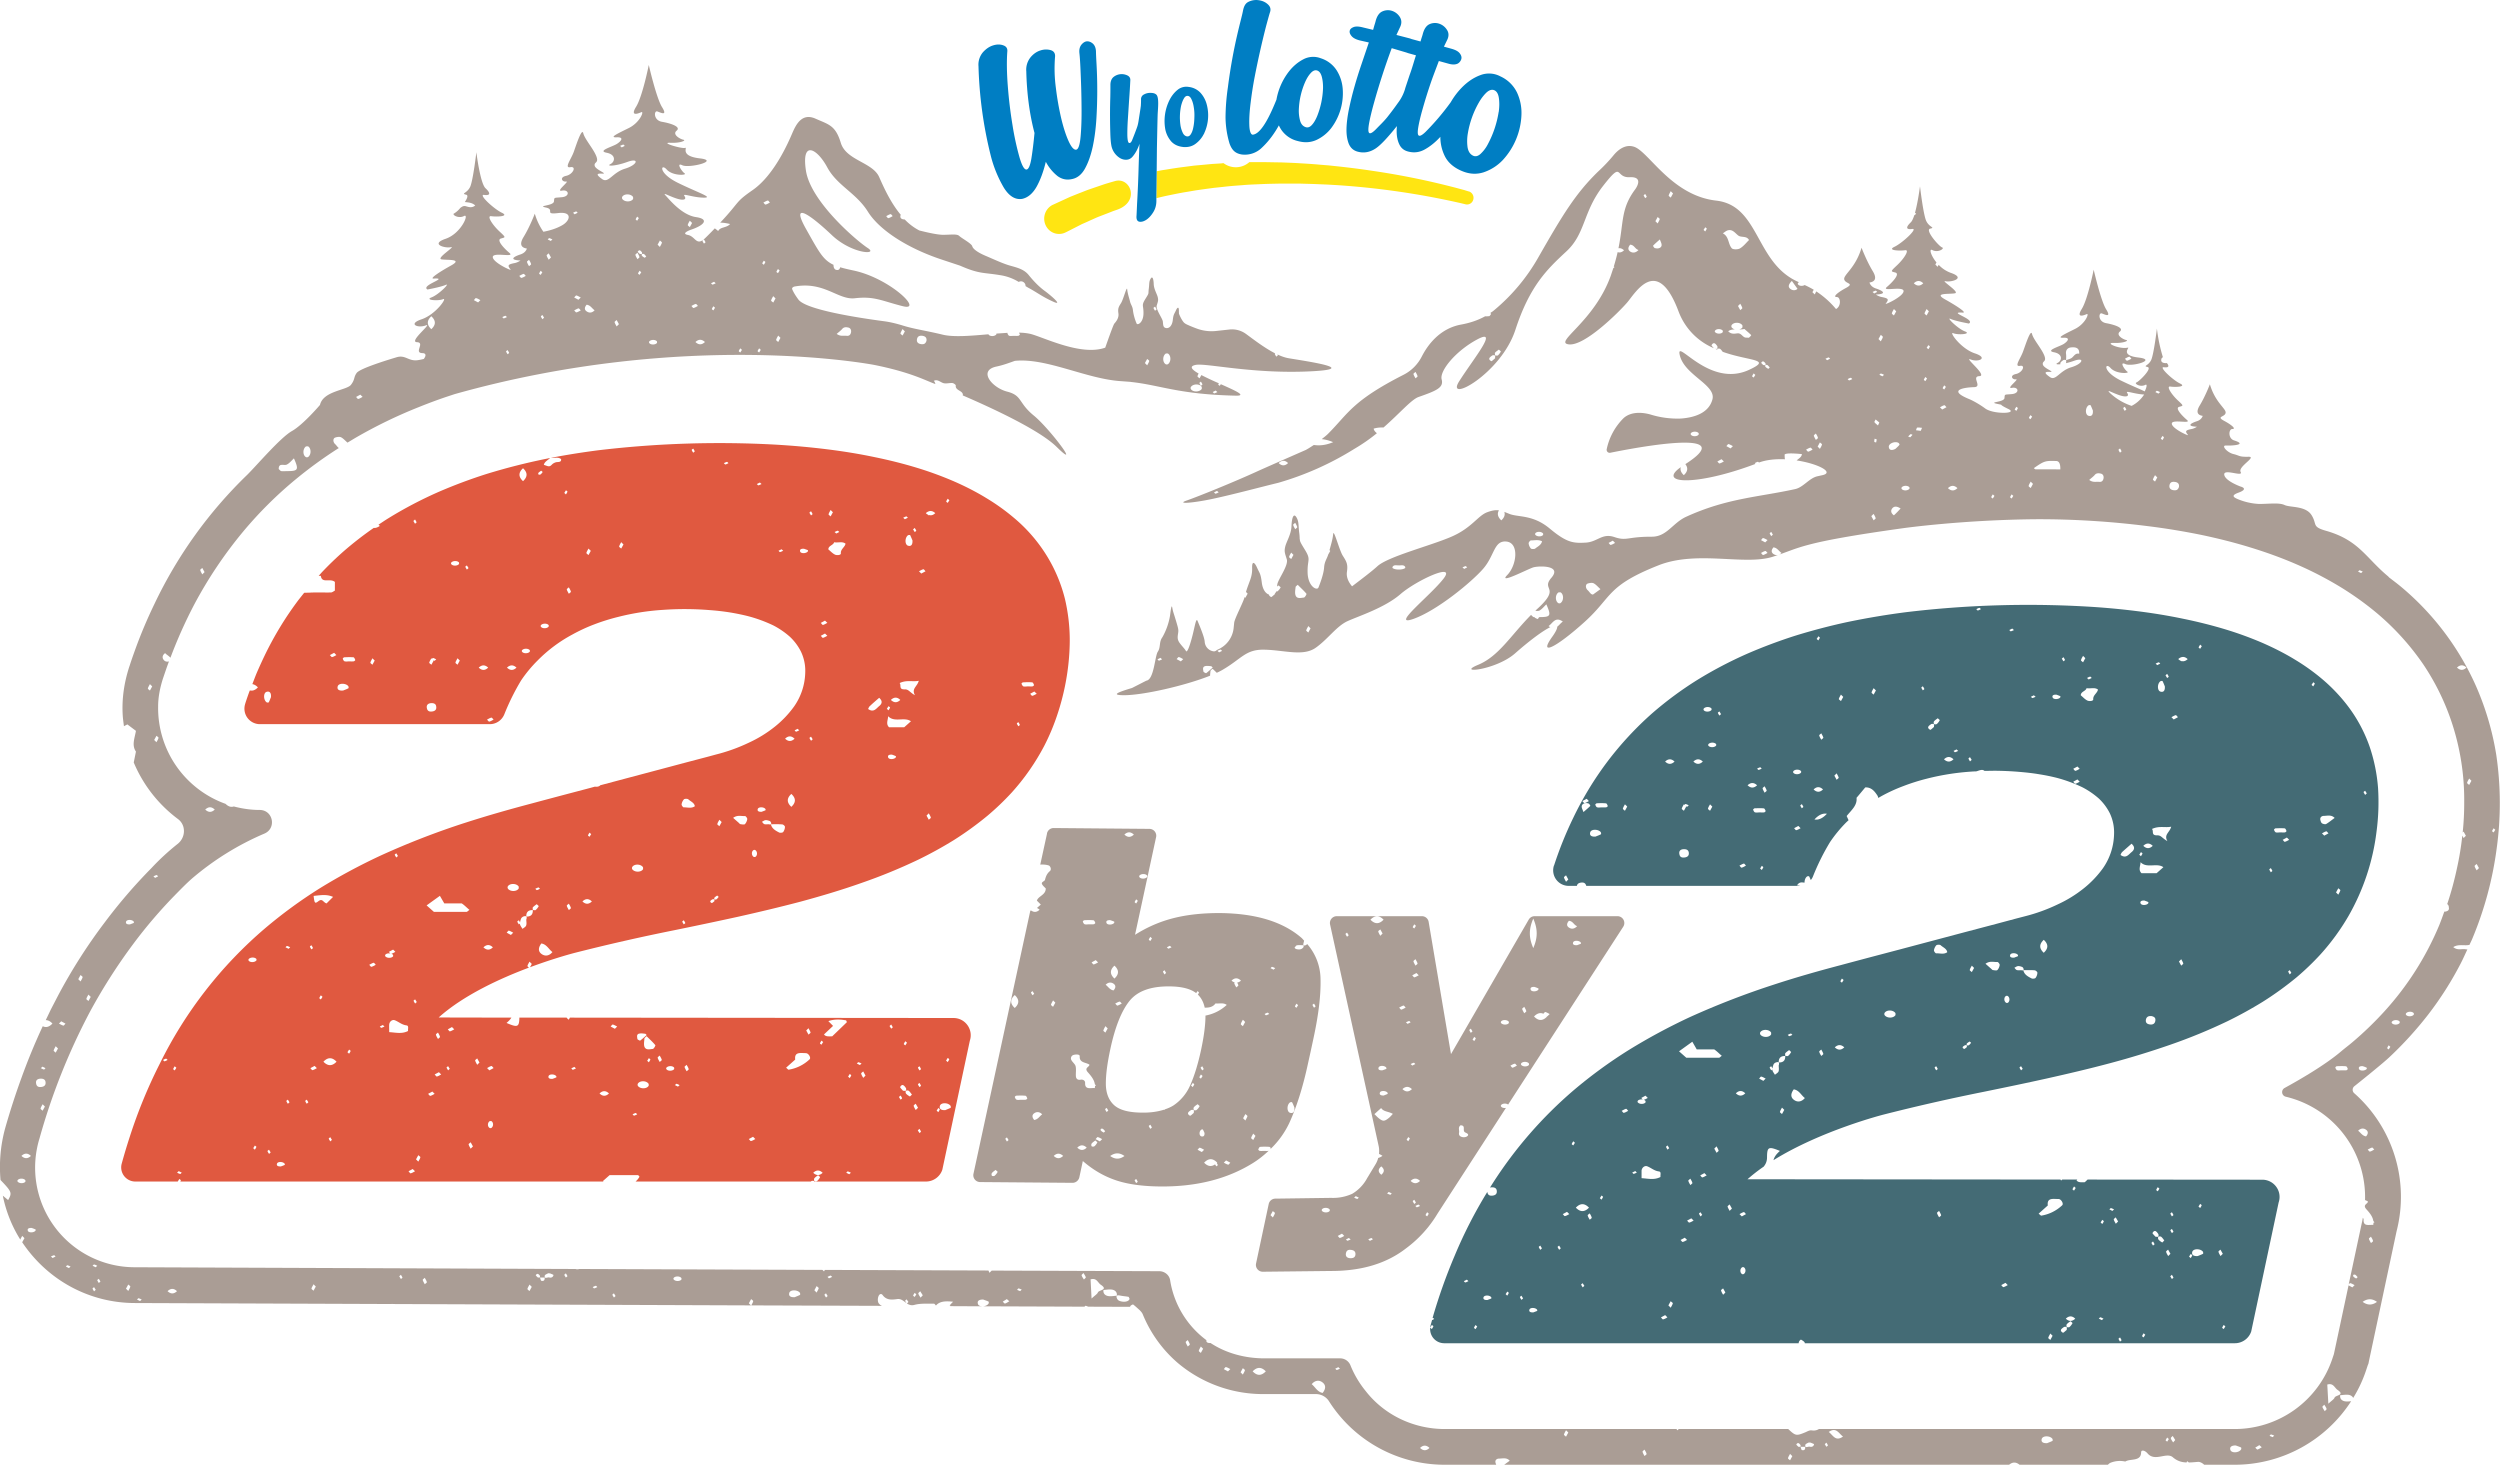 <svg id="Layer_2" xmlns="http://www.w3.org/2000/svg" viewBox="0 0 329 192.76"><defs><style>.cls-1{fill:#aa9d95}.cls-3{fill:#007ec3}.cls-4{fill:#ffe512}</style></defs><g id="Layer_1-2"><path class="cls-1" d="m175.04 121.67 6.4 29.19c.07.33.07.67.04 1 .15.06.3.14.45.25a1.8 1.8 0 0 1-.56.28c-.07.27-.17.53-.32.78l-1.13 1.87a5.32 5.32 0 0 1-1.96 2.06 6.1 6.1 0 0 1-2.8.54l-7.3.1a.9.9 0 0 0-.9.72l-1.66 7.8a.9.9 0 0 0 .89 1.1l9-.1c4 0 7.26-.98 9.81-2.95a15.72 15.72 0 0 0 4.18-4.6l9-13.91c-.25.04-.54-.01-.65-.2-.03-.04-.02-.13.01-.17.2-.25.69-.25.93-.07l15.14-23.39a.9.9 0 0 0-.76-1.4h-10.89a.9.9 0 0 0-.78.45l-10.23 17.7-2.94-17.4a.9.9 0 0 0-.9-.75h-11.19a.9.9 0 0 0-.88 1.1Zm-7.53 38.55-.31-.3.3-.54c.1.09.3.2.28.27-.05.2-.18.39-.27.57Zm7.49-.88c-.18.28-.8.29-1.03.01-.03-.04-.04-.13-.01-.18.17-.28.79-.29 1.02-.01.03.04.01.12.02.18Zm2.52 3.58.23.2c-.14.05-.28.13-.42.16-.05.01-.14-.1-.2-.17l.4-.2Zm-1.19 0c-.07 0-.19-.18-.28-.27l.55-.3c.12.1.21.2.3.3-.18.1-.37.22-.57.26Zm1.42 2.66c-.47 0-.71-.24-.62-.67.06-.28.22-.46.6-.43.48.03.7.25.64.68-.05.28-.25.42-.62.42Zm.86-7.8c-.14-.03-.28-.11-.41-.17l.22-.2.4.2c-.07.06-.16.18-.2.17Zm1.67 5.52-.22-.2c.14-.06.27-.14.41-.17.06-.01.14.1.2.17l-.4.2Zm27.76-39.1-.5.19c-.31.02-.62-.05-.52-.36.09-.3.77-.29 1-.01.04.04.04.16.02.17Zm-1.57-3.02c.55.04.64.56 1.08.7-.33.36-.71.43-1.06.2-.38-.24-.3-.58-.02-.9Zm-3.11 12c.2.05.38.17.58.27l-.31.3-.14-.08.12.1c-.58.61-1.15.61-1.73 0 .41-.43.82-.54 1.23-.36.09-.1.19-.24.25-.23Zm-.92-2.93c-.23.28-.92.29-1-.01-.1-.31.2-.38.51-.36.17.06.34.12.5.2.03 0 .02.13-.01.17Zm-.66-9.36c.6 1.38.6 2.5 0 3.88-.6-1.37-.6-2.5 0-3.88Zm-1.19 11.6c.1.2.23.38.27.58.02.07-.17.18-.27.28-.1-.2-.22-.37-.27-.57-.01-.07.18-.19.27-.28Zm.6 7.45c.04.05.02.13.03.19-.18.27-.8.29-1.03.01-.03-.04-.04-.14-.01-.18.17-.28.79-.29 1.02-.02Zm-1.84.04c.07-.02.18.17.28.26-.2.1-.38.22-.58.27-.07.01-.19-.17-.28-.27.19-.1.37-.22.58-.26Zm-.8-5.54c.03.04.01.12.02.19-.18.27-.8.28-1.03 0-.03-.04-.04-.13-.01-.18.17-.28.79-.28 1.02 0Zm-4.54 2.02c.07.06.21.14.2.18-.03.13-.13.25-.2.37l-.22-.2.22-.35Zm-.45-1.09.22.36-.22.2c-.07-.13-.16-.25-.2-.38 0-.04.13-.11.2-.18Zm-1.34 12.72c.76.02.15.74.62.95.15.07.64.26.17.54a.87.87 0 0 1-.56.06c-.3-.06-.5-.24-.44-.56.08-.33-.19-.71.21-1Zm-4.4 11.44.21.2-.22.35c-.07-.06-.2-.14-.2-.18.04-.13.13-.25.2-.37Zm-6.04-4.93c-.45-.37-.45-.73 0-1.1.44.37.44.73 0 1.1Zm1.18 2.63c-.15-.03-.28-.11-.42-.17l.22-.2.4.2c-.07.06-.15.18-.2.17Zm1.6-13.9c.42-.39.84-.39 1.25 0-.41.4-.83.4-1.24 0Zm1.08-3.3c.14-.06.27-.14.42-.17.05-.01.13.11.2.17l-.4.2-.22-.2Zm-.31 10.16-.22-.2.22-.35c.07.06.2.14.2.18-.04.13-.13.25-.2.37Zm.79 8.25c-.07-.12-.16-.24-.2-.37 0-.04.13-.12.2-.18.07.12.16.24.2.37 0 .05-.13.12-.2.18Zm.34.44c-.05 0-.13-.11-.2-.17.14-.07.27-.15.42-.18.05 0 .13.11.2.18-.14.06-.27.14-.42.17Zm-.82-3.47c.41-.4.83-.4 1.24 0-.41.4-.83.4-1.24 0Zm.48-33.77.22.2-.22.35c-.07-.06-.2-.13-.2-.18.04-.13.13-.24.2-.37Zm.43 5.16c.02.07-.17.18-.27.28-.1-.19-.22-.37-.27-.57-.01-.07.17-.19.27-.28.1.19.22.37.27.57Zm-.15 1.25.31.3c-.2.1-.37.22-.58.27-.07.01-.18-.17-.28-.27l.55-.3Zm-.96 6.32c.05-.01.13.1.2.17l-.4.2-.22-.2c.14-.06.27-.14.42-.17Zm-.73-2.04c.07-.01.18.18.28.27-.2.1-.38.22-.58.27-.07.01-.19-.18-.28-.27.19-.1.37-.22.58-.27Zm-1.97 14.82c-.55.43-.74.44-1.27.03-.22-.17-.4-.38-.6-.56l.89-.8c.33.51 1.03.45 1.54.77-.19.2-.35.4-.56.56Zm-.14-3.18-.5.2c-.3.01-.6-.06-.51-.37.08-.3.77-.29 1-.01.04.04.04.17.01.18Zm-.16-3.3-.5.18c-.31.03-.62-.04-.52-.35.09-.3.77-.3 1-.02.04.05.04.17.02.18Zm-1.06-18.09c-.02-.07.17-.18.27-.27l.3.54-.3.3c-.1-.18-.23-.37-.27-.57Zm.7-1.55c-.58.61-1.15.61-1.73 0 .58-.6 1.15-.6 1.73 0Zm-4.81 1.7.22.35-.22.2c-.07-.12-.16-.24-.2-.37 0-.04.13-.12.2-.18Z"/><path class="cls-1" d="m137.79 109.69-.89 4.09c.4-.02.78 0 1.16.13.28.23.28.6.1.73-.39.33-.53.71-.64 1.15-.06.21-.55.27-.38.58.12.23.35.4.48.55.01.86-.96.98-1.17 1.6l.52.52-.51.45c.11.05.23.12.35.23-.36.34-.72.37-1.09.12h-.13l-7.48 34.62a.9.9 0 0 0 .88 1.1l12.15.1c.43 0 .8-.3.9-.72l.46-2.15c1.33 1.16 2.77 2 4.34 2.53 1.56.53 3.52.8 5.87.82 4.76.04 8.82-.99 12.2-3.1.77-.48 1.43-1.02 2.05-1.6-.17.05-.38.02-.57.02-.2 0-.4.02-.6 0-.08-.02-.22-.15-.2-.19.04-.12.14-.33.23-.34.4-.04.8-.03 1.2-.01.08 0 .22.14.21.18l-.07.15a11.6 11.6 0 0 0 2.51-3.46c.97-2.12 1.8-4.74 2.47-7.87l.36-1.63.35-1.63c.68-3.13.99-5.76.93-7.88a7.08 7.08 0 0 0-1.76-4.55.4.4 0 0 1-.2.16c-.27.1-.36 0-.28-.26l.08-.34-.3-.33c-2.47-2.16-6.05-3.25-10.75-3.3-2.29-.01-4.34.21-6.15.67s-3.49 1.2-5.05 2.19l2.77-12.84a.9.9 0 0 0-.87-1.1l-12.59-.11a.9.9 0 0 0-.9.72Zm-6.9 45.04c-.07.06-.29.06-.35 0-.07-.07-.07-.29 0-.36.13-.17.32-.28.48-.41.1.1.29.23.27.27-.1.18-.23.36-.4.5Zm1.62-4.5c-.07-.13-.17-.24-.2-.37 0-.05.13-.12.2-.18l.22.35-.22.2Zm1.03-19.28c.62.57.62 1.14 0 1.7-.62-.56-.62-1.13 0-1.7Zm1.45 13.77c-.2.03-.4.01-.6.01-.2 0-.43.05-.6-.01-.12-.04-.2-.22-.24-.35-.02-.04.12-.17.2-.18.4-.02.8-.03 1.2.01.1 0 .2.22.24.35.01.04-.12.16-.2.17Zm.89-14.29.22.35-.22.2c-.07-.12-.17-.24-.2-.37-.01-.04.13-.12.2-.18Zm.22 16.96c-.26-.32-.35-.66.04-.91.34-.22.73-.14 1.01.17-.35.24-.53.66-1.05.74Zm36.82-15.32c.07.12.17.24.2.37.01.04-.13.12-.2.18-.06-.13-.16-.24-.19-.37-.01-.05.13-.12.2-.18Zm-2.3.56c-.08-.06-.21-.14-.2-.18.03-.13.12-.25.2-.37l.21.2-.22.35Zm.06-8.23c.28-.04.57-.01.86-.01 0 .08.04.19 0 .25-.24.35-.6.35-.98.25-.08-.03-.2-.16-.2-.17.1-.12.2-.3.32-.32Zm-.92 20.68c.07-.05.26-.06.28-.02.12.22.21.46.3.68.04.42-.07.84-.55.71-.47-.12-.46-1.06-.03-1.37Zm-2.36-17.84c.15.03.28.1.42.17l-.22.2-.4-.2c.07-.06.15-.18.2-.17Zm-.57 6.03c.05-.01.13.11.2.17-.14.06-.27.14-.41.17-.06.01-.14-.1-.2-.17.13-.06.26-.14.4-.17Zm-25.06 17.76c.41-.4.83-.4 1.24 0-.41.4-.83.4-1.24 0Zm2.25-.18c-.07.06-.3.06-.36 0-.06-.07-.06-.28 0-.36.13-.16.32-.28.49-.41.1.1.28.24.26.27-.1.18-.22.37-.39.5Zm.72-.64-.56-.3c.1-.1.21-.28.28-.27.2.05.4.17.58.27l-.3.3Zm.9-3.86c-.08-.12-.17-.24-.2-.37-.01-.05.12-.12.2-.18l.21.35-.22.2Zm.46 5.78c.63-.46 1.25-.46 1.88 0-.63.46-1.25.46-1.88 0Zm3.42 3.57c-.07-.13-.16-.24-.2-.37 0-.05.13-.12.2-.18.07.12.16.24.2.37 0 .04-.13.11-.2.18Zm1.86-7.14c-.07-.13-.16-.24-.2-.37 0-.05.13-.12.2-.18.07.12.16.24.2.37 0 .04-.13.11-.2.18Zm5.72-2.1c-.17.14-.43.41-.5.37-.51-.3-.16-.54.12-.73.09-.06.3-.06.37 0 .06.06.01.24.01.37Zm-.36-3.6c.08-.1.15-.23.23-.35.06.07.2.14.19.18-.03.13-.13.25-.2.37l-.22-.2Zm.37 3.21c-.06-.06-.06-.28 0-.35.13-.17.32-.28.5-.41.09.1.27.23.26.26-.1.19-.23.37-.4.5-.07.07-.3.07-.36 0Zm1.1-5.2-.22-.36.22-.2c.06.13.16.25.19.38.01.04-.13.12-.2.18Zm.3 8.22c.03.27-.05.54-.4.46-.33-.08-.33-.69-.01-.89.04-.03.18-.04.2-.01.08.14.15.3.21.44Zm-.47-7.69.22.2-.22.35c-.07-.06-.2-.13-.2-.18.04-.13.13-.24.2-.37Zm-.44 9.9c.1-.09.21-.27.29-.26.2.05.38.17.57.27l-.3.3-.56-.3Zm2.47 2.2-.17-.27c-.48.34-.96.28-1.44-.22.58-.61 1.15-.61 1.73 0l-.06.04c.05.09.1.18.13.27.01.04-.12.12-.2.18Zm4.85-4.32.3.3-.3.55c-.1-.1-.28-.2-.27-.28.05-.2.18-.38.27-.57Zm-.76-2.29c-.05.2-.18.38-.27.57l-.3-.3.3-.55c.1.1.28.21.27.28Zm-.3-12.4-.3.56c-.1-.1-.29-.21-.27-.28.05-.2.17-.39.27-.57.1.09.2.18.3.3Zm-.55-5.44a.97.97 0 0 1-.5.26c.07.12.13.24.16.36.01.07-.18.18-.27.28-.1-.19-.23-.37-.27-.57 0-.02.03-.06.06-.09a1.03 1.03 0 0 1-.42-.24c.41-.4.83-.4 1.24 0Zm-1.68 24.22c-.2-.04-.4-.17-.58-.26l.3-.3.56.3c-.1.09-.21.28-.28.26Zm-7.68-28.8c.09.07.16.13.22.2-.13.05-.27.14-.41.17-.05 0-.14-.12-.2-.18l.4-.2Zm-.7 3.21.21.36-.22.2c-.07-.13-.16-.25-.19-.37-.01-.05.12-.12.2-.19Zm-1.87-4.39.22.2-.22.35c-.07-.06-.2-.14-.2-.18.04-.13.13-.25.2-.37Zm2.5 6.52c1.65.01 2.81.32 3.54.89.05-.09.1-.18.17-.27.06.06.2.14.19.18-.02.1-.08.19-.14.28.46.45.75 1.02.9 1.72.53 0 1.05-.05 1.42-.56.49.06 1.03-.14 1.48.2a5.65 5.65 0 0 1-2.8 1.4c0 1.2-.19 2.7-.58 4.52-.4 1.85-.87 3.38-1.4 4.58a6.1 6.1 0 0 1-2.27 2.75c-.33.2-.71.37-1.12.5l-.05.09-.05-.05c-.8.25-1.75.4-2.88.38-1.75-.01-2.97-.34-3.68-.99-.7-.64-1.07-1.57-1.08-2.78-.01-1.2.19-2.73.59-4.59.62-2.9 1.46-5 2.5-6.31 1.05-1.32 2.8-1.96 5.26-1.94Zm-3.93-14.58c.23-.28.84-.27 1.02.01 0 .06.02.14-.02.18-.23.28-.84.27-1.01 0-.03-.05-.03-.15.01-.2Zm-.43 3.12.22.2-.22.35c-.07-.06-.2-.14-.2-.18.04-.13.13-.25.2-.37Zm-.3-8.52c-.42.4-.84.4-1.25 0 .41-.39.83-.39 1.24 0Zm-1.6 22.24c-.19.1-.37.22-.57.27-.07.01-.19-.17-.29-.27.2-.1.38-.22.58-.26.07-.02.19.17.29.26Zm-.96-3.29c-.62-.57-.62-1.13 0-1.7.62.57.62 1.13 0 1.7Zm-.53-7.68c.16.06.34.11.5.19.02.01.02.13-.02.18-.23.27-.91.28-1-.02-.1-.3.2-.38.52-.35Zm.39 8.34c.38.25.3.59.02.9-.5-.08-.7-.5-1.04-.74.29-.31.67-.39 1.02-.16Zm-1.05 5.6.3.3-.3.55c-.1-.09-.28-.2-.27-.27.05-.2.18-.39.27-.58Zm-.59 13.52c.05-.04.2-.04.26 0 .12.09.2.2.3.31-.07.07-.17.19-.2.17a1.24 1.24 0 0 1-.36-.25c-.05-.04-.05-.18 0-.23Zm-.37-21.9c-.2.09-.38.22-.58.26-.07.02-.19-.17-.28-.27l.55-.3.3.3Zm-1.81-5.56c.4-.02.8-.03 1.2.01.1.01.2.22.24.35.01.04-.12.16-.2.17-.2.03-.4.01-.6.01-.2 0-.43.05-.6-.01-.12-.04-.2-.22-.24-.35-.02-.04.12-.17.2-.18Zm-1.39 17.72c.26-.07.8-.1.78.19-.06.88.82.78 1.28 1.1 0 .33-.74.4-.21 1 .38.43.83.95.92 1.57l.15.17-.13.07c0 .09 0 .18-.03.27-.55-.04-1.31.26-1.27-.68.01-.27-.23-.48-.6-.42-.4.07-.58-.14-.61-.42-.04-.45.06-.92-.04-1.35-.07-.3-.44-.55-.58-.86-.11-.26.04-.57.34-.64Zm-1.4 13.3c-.42.4-.83.4-1.24 0 .41-.39.82-.39 1.24 0Zm-1.33-19.62c-.1-.1-.28-.21-.27-.28.05-.2.18-.38.27-.57l.3.3-.3.55Z"/><path class="cls-1" d="M309.82 143.87a.6.6 0 0 1 .01-.92c1.18-.94 3.81-3.06 4.63-3.84a48.18 48.18 0 0 0 5.08-5.58 44.46 44.46 0 0 0 4.3-6.76c.31-.6.58-1.22.87-1.83-.1 0-.18 0-.27-.02-.49-.08-1.03.19-1.59-.28.7-.45 1.5-.13 2.14-.3.1-.25.23-.48.33-.72a46.48 46.48 0 0 0 3.24-11.94 43.38 43.38 0 0 0-.05-12.33 37.1 37.1 0 0 0-2.65-9.02 36.1 36.1 0 0 0-9.87-13.1c-.5-.42-1.04-.82-1.56-1.22-.07-.06-.1-.12-.2-.2-2.9-2.42-3.8-4.72-8.1-5.95-1.94-.55-1.15-.82-1.93-2.07s-2.81-.98-3.55-1.33c-.73-.34-2.03-.14-3.37-.14a8.36 8.36 0 0 1-2.85-.66c-.43-.2-.9-.44.14-.82 1.46-.53.29-.81.29-.81s-2.06-.74-2.15-1.57c-.08-.83 2.55.36 2.16-.35-.4-.7 2.24-2.04 1-2-1.24.03-1.12-.16-1.96-.36-.85-.21-1.64-1.16-.96-1.12.68.04 2.92-.08 1.06-.67-.83-.26-.73-1.52-.23-1.5.49 0 .02-.48-1.09-1.08-1.1-.6.1-.47.2-1.04.1-.56-1.35-1.32-2.07-3.77 0 0-.58 1.54-1.33 2.78-.63 1.03-.12 1.3.39 1.38-.1.26-.3.55-.76.7-.93.3-1.35.67 0 .73-.22.14-.45.25-.7.3-.87.16-.86.31-.48.78.16.2-2.1-.83-2.13-1.48-.04-.66 2.7.1 1.99-.5-.7-.6-1.59-1.56-1.02-1.72.56-.16.63-.1-.21-.88-.84-.8-1.52-1.88-.95-1.79.57.1 2.22.05 1.27-.4-.96-.46-2.86-2.25-2.12-2.14.63.08.74-.13.39-.55-.43.04-.85-.07-.72-.55.03-.1.1-.17.2-.22a20.9 20.9 0 0 1-.79-3.77s-.39 3.27-.74 4.1c-.35.81-1.15.8-.49.96.67.15-1.1 1.9-1.46 2.03-.36.12.48.68 1.16.32.29-.16.18.35-.08.86-.59-.3-1.71-.74-3.13-1.43-2.48-1.22-2.1-2.48-1.36-1.65.75.83 2.57.72 2.22.49-.35-.23-1.12-1.4-.28-1.01.83.4 4.28-.56 1.72-.86-2.56-.3-1-1.39-1.4-1.3-1.04.25-3.14-.67-1.83-.62 1.3.05 2.01-.3 1.64-.38-.38-.07-1.43-.64-.84-1.12.58-.48-.72-.9-1.81-1.1-1.1-.19-1.01-1.45-.56-1.28.45.17 1.27.59.56-.54-.71-1.14-1.64-5.22-1.64-5.22s-.78 3.91-1.57 5.17c-.78 1.26.27.84.65.68.37-.17-.15 1.26-1.54 1.95-1.38.69-2.5 1.2-1.53 1.16.96-.05.6.46.04.82-.56.35-2.46.86-1.27 1.09 1.19.23 1.06 1.11.47 1.4-.31.16-.1.23.38.17-.1-.2.15-.38.36-.53.08-.06.3-.06.36 0 .07.07.02.25.02.37l-.04.03c.31-.07.67-.17 1.04-.3 1.52-.55 1.24.37-.31.83-1.56.46-2.04 1.84-2.81 1.3-.78-.54-.76-.73 0-.69.75.04-.84-.46-.94-.97-.1-.52.55-.29.18-1.21-.38-.93-1.42-2.08-1.6-2.8-.17-.73-.84 1.36-1.18 2.29-.33.93-1.22 2.04-.42 1.9.8-.15.34.89-.52 1.07-.86.18-.5.77 0 .7.5-.07-1.4 1.29-.52 1.12.87-.16 1.04.71.01.82-1.03.1-.95-.03-1 .53-.06.56-2.17.5-1 .75 1.18.26-.12-.1 1.52.69 1.32.63-1.97.72-3.05-.07-1.09-.8-2.02-1.2-2.02-1.2-3.17-1.27-.6-1.58.55-1.61 1.15-.03-.42-1.4.7-1.45 1.13-.04-2.17-2.59-1.14-2.19 1.02.4 2.38-.2.53-.81-1.86-.62-3.45-2.92-2.83-2.65.62.27 2.47.12 1.53-.24-.94-.35-2.53-1.94-1.88-1.64.64.29 2.41.61 2.41.61.93-.57-2.94-1.56-.82-1.44.61.04-.73-.85-2.32-1.74s.53-.66 1.29-.8c.75-.12-1.95-1.76-1.23-1.59.73.17 2.77-.39.7-1.1a4.09 4.09 0 0 1-1.6-1.06l-.14.26-.3-.3.15-.27c-.76-.93-1.01-1.88-.54-1.63.75.4 1.67-.22 1.28-.35-.4-.13-2.3-2.3-1.57-2.47.74-.16-.15-.15-.54-1.06-.38-.9-.8-4.51-.8-4.51s-.26 2.06-.66 3.49l.16.12c-.08.09-.17.14-.25.2-.14.42-.29.76-.45.92-.7.66-.65 1 .18.88.82-.12-1.29 1.85-2.34 2.35-1.05.5.77.55 1.4.45.63-.1-.12 1.1-1.05 1.97-.92.87-.84.8-.22.97.62.18-.36 1.24-1.13 1.9-.77.67 2.23-.18 2.2.55-.04.72-2.53 1.86-2.35 1.64.41-.53.43-.69-.53-.87a2.05 2.05 0 0 1-.77-.33c1.48-.06 1.01-.47 0-.8-.51-.17-.74-.48-.84-.78.55-.08 1.12-.38.42-1.52-.82-1.36-1.46-3.06-1.46-3.06-.8 2.7-2.39 3.54-2.28 4.16.12.62 1.44.48.22 1.14-1.22.66-1.74 1.2-1.2 1.19.5-.01.63 1.18-.1 1.58-.7-.84-1.55-1.63-2.6-2.32l-.2.4-.31-.3.18-.32a12 12 0 0 0-1.2-.62c-.27.17-.73.14-.88-.1-.03-.05-.02-.14.01-.18.03-.04.08-.06.13-.09-5.79-2.44-5.12-10.08-10.9-10.74-5.84-.66-8.84-6.38-10.76-7.07-1.23-.44-2.24.47-2.8 1.17a21.7 21.7 0 0 1-1.94 2.04c-3.02 2.92-4.74 5.8-7.9 11.32a25.18 25.18 0 0 1-5.9 7.03c-.14.12-.29.2-.43.3l.1.1c.02.02-.15.3-.25.32-.16 0-.35.04-.52.01-.99.55-2.08.9-3.21 1.1-2.8.53-4.38 2.71-5.15 4.23a5.48 5.48 0 0 1-2.4 2.38c-6.77 3.45-7.25 5.09-9.93 7.77-.25.25-.54.46-.82.69.48.05.97.17 1.5.4-.91.38-1.71.49-2.54.37-.35.23-.7.46-1.05.65-.68.3-5.34 2.34-6.37 2.81-3 1.38-7.84 3.34-9.29 3.84-1.45.5.68.37 3.44-.22 2.75-.59 6.31-1.55 8.58-2.1a39.56 39.56 0 0 0 10.04-4.48 22.91 22.91 0 0 0 2.95-2.05c-.2-.16-.37-.33-.43-.6.43-.13.85-.17 1.3-.15 2.17-1.9 3.67-3.69 4.62-4.02 2.37-.83 3.33-1.23 3.03-2.32-.29-1.09 1.81-3.72 4.7-5.26s-.46 2.48-2.38 5.5 5.47-.92 7.38-6.74c1.9-5.83 4.21-8.01 6.73-10.35s2.16-5.2 4.82-8.61c2.67-3.41 1.5-1.04 3.5-1.14 2-.1.72 1.6.72 1.6-1.91 2.56-1.5 4.3-2.2 7.75.24-.04.49.04.73.27-.28.27-.56.34-.84.24-.13.59-.3 1.22-.51 1.91l.11.05-.17.15-.33.99c-2.19 6.11-7.6 8.8-5.52 9.04 2.07.25 6.56-4.22 7.65-5.48 1.09-1.25 3.98-6.43 6.82 1.23a8.45 8.45 0 0 0 4.61 4.75c-.14-.16-.33-.34-.3-.4.3-.5.55-.16.75.12.06.08.01.25.01.37h-.26l.25.11c0-.03 0-.08.03-.1.06-.06.28-.06.36 0 .13.1.23.25.33.38 3.53 1.26 6.61.92 3.45 2.38-5.17 2.38-9.49-4.05-9.13-2.08.49 2.73 4.83 4.01 4.33 5.95-.42 1.61-2.01 2.37-4.14 2.53a12 12 0 0 1-4.05-.54c-1.1-.3-2.54-.38-3.5.48a8.1 8.1 0 0 0-2.22 4.06.4.4 0 0 0 .48.5c6.94-1.4 16.3-2.63 9.86 1.5.38.48.33.97-.2 1.45-.38-.35-.5-.7-.4-1.05-3.2 2.25 2.07 2.5 9.83-.43l-.1-.1c.14-.07.27-.15.42-.18.03 0 .09.05.14.1 1-.37 2.21-.48 3.42-.43-.03-.13-.04-.3-.04-.63q.27-.25 2.27-.05c-.03.4-.42.58-.69.83 2.76.42 4.92 1.53 3.48 1.92l-.76.17c-1.06.24-1.84 1.44-2.9 1.68-4.84 1.07-8.95 1.18-14.35 3.64-1.81.83-2.54 2.63-4.53 2.63h-.09c-3.16 0-3.2.6-4.83.05-1.64-.56-2.22.65-3.8.73-1.58.08-2.43.05-4.7-1.84-2.27-1.9-4.19-1.46-5.37-1.96l-.62-.25c.12.38.01.75-.4 1.12-.47-.44-.57-.88-.31-1.32-.43-.06-.86 0-1.52.24-1.26.45-2.04 2.08-4.78 3.25-2.73 1.18-8.3 2.59-9.7 3.87-.66.61-2 1.63-3.33 2.64-.36-.43-.8-1.1-.67-1.94.14-.97-.06-1.32-.54-2.07-.48-.74-1.21-3.66-1.28-2.85-.05.64-.3 1.45-.48 2.1l.1.1-.27.48c-.17.58-.49.9-.54 1.71-.06.88-.55 2.15-.74 2.62-.19.47-1.38-.12-1.43-1.94-.05-1.82.5-1.64-.38-3.06-.59-.96-.63-1.06-.65-1.38h-.01a6.38 6.38 0 0 0-.05-.73c-.15-1.08-.02-1.51-.38-2.12-.37-.61-.61.06-.65 1.14-.03 1.08-.65 2.02-.82 2.7-.16.67-.05.87.2 1.68.26.81-1.17 2.66-1.25 3.33l-.03.26.2-.15c.1.1.29.24.27.27-.1.18-.23.36-.4.5-.03.03-.1.03-.18.02-.04.12-.1.21-.18.29v.08c-.18.13-.43.4-.5.37-.2-.12-.27-.22-.27-.32-.45-.15-.84-.68-.95-1.6-.15-1.22-.3-1.22-.63-1.96-.33-.75-.67-.89-.64.06.03.94-.23 1.48-.47 2.15-.15.4-.25.7-.34 1l.22.22-.3.55-.1-.09c-.17.67-1.31 2.82-1.37 3.36l-.08.78a3.46 3.46 0 0 1-2.08 2.76c-.18.08-.25.25-.53.24a1.36 1.36 0 0 1-1.19-1.25c-.03-.64-.73-2.24-.93-2.74-.2-.5-.34.57-.67 1.87-.33 1.3-.7 2.37-.87 2.07-.16-.3-.56-.67-.86-1.1-.3-.44-.24-.77-.17-1.24.07-.46.03-.6-.3-1.7s-.37-1.1-.47-1.67c-.1-.56-.23.57-.3 1.1a8.63 8.63 0 0 1-1 2.8c-.47.64-.2 1.3-.6 1.9-.4.6-.49 3.69-1.52 3.82l-1.88.96c-1.63.49-2.93.94-1.1.95 2.52.02 8.1-1.26 11.38-2.57 0-.2.03-.42.05-.62.01-.1.18-.2.28-.29l.55.53c.24-.11.47-.23.67-.34 2.65-1.52 3.1-2.78 5.66-2.7 2.55.06 5 .9 6.65-.23 1.63-1.13 2.76-2.86 4.23-3.53 1.47-.67 4.88-1.75 6.96-3.55 2.07-1.8 7.4-4.27 5.67-2.04-1.73 2.24-7.09 6.4-3.97 5.3 3.11-1.1 7.6-4.8 9.15-6.56 1.56-1.76 1.43-3.81 3.12-3.62 1.68.2 1.34 3.13.08 4.41-1.26 1.29 2.74-.81 3.45-1.02.71-.2 3.8-.3 2.37 1.37-1.44 1.66 1.34 1.19-1.86 4.1-.1.08-.17.17-.26.26.19 0 .4.03.54-.04.35-.19.61-.54.91-.82.66 1.49.57 1.67-.83 1.68l-.24.01.13.05-.22.2-.4-.2.06-.06h-.16c-.12-.02-.21-.16-.34-.27v-.03c-2.67 2.69-4.25 5.45-6.98 6.58-3.01 1.24 2.38.7 4.88-1.52 2-1.76 3.66-2.97 4.62-3.44-.07-.04-.15-.07-.23-.14.56-.38.88-1.3 1.88-.59-.27.18-.48.48-.74.68.02.21-.17.64-.64 1.3-1.97 2.74.65 1.32 4.28-1.97s2.83-4.7 9.7-7.42c5.09-2 11.33.06 15.02-1.12 3.7-1.18 3.4-1.84 17.23-3.77 0 0 7.77-1.09 17.5-1.17a114.07 114.07 0 0 1 14.55.9c2.46.3 4.83.7 7.06 1.15 2.29.48 4.5 1.04 6.57 1.68 2.15.66 4.2 1.41 6.1 2.24 1.98.86 3.86 1.84 5.6 2.89 1.81 1.1 3.5 2.32 5.04 3.62a33.76 33.76 0 0 1 5.97 6.63 31.46 31.46 0 0 1 4.42 9.98 32.4 32.4 0 0 1 .96 8.13 37.5 37.5 0 0 1-.2 4l.12-.11.3.55-.3.3-.17-.32a38.6 38.6 0 0 1-.71 4.32 43.2 43.2 0 0 1-1.23 4.55l-.05.13c.14.1.22.25.22.48.07.33-.17.47-.48.52h-.12c-.22.61-.44 1.23-.68 1.82a39.28 39.28 0 0 1-7.25 11.36 45.3 45.3 0 0 1-4.25 4.08c-.44.37-.91.72-1.36 1.1-2.1 1.8-5.49 3.76-7.48 4.85a.62.62 0 0 0 .17 1.15 13.58 13.58 0 0 1 10.42 13.6c.14.06.27.11.38.19 0 .32-.74.4-.22 1 .38.42.84.94.93 1.56l.15.17-.13.07-.03.28c-.56-.05-1.32.25-1.27-.69 0-.1-.04-.18-.1-.25-.04.23-.08.46-.14.7l-1.72 8.06c.08-.08.15-.18.2-.16.2.04.39.17.58.26l-.3.3-.5-.27-1.93 9.05-.2.6a13.56 13.56 0 0 1-12.86 9.26h-54.71c-.24.15-.54.24-.94.18-.3-.04-.55.12-.82.24-1.22.5-1.3.5-2.28-.42h-14.4l-.2.17-.1-.17h-30.5c-4.04 0-7.91-1.8-10.4-4.99a13.2 13.2 0 0 1-1.99-3.34 1.46 1.46 0 0 0-1.34-.97h-9.98c-2.51 0-5.02-.64-7.11-2.02-.24.02-.49-.04-.54-.2a.27.27 0 0 1 0-.17 12.18 12.18 0 0 1-4.78-7.89c-.11-.7-.74-1.19-1.44-1.19l-22.04-.08-.3.29-.13-.3-21.53-.08-.11.2-.2-.2-32.02-.12a.73.73 0 0 1-.48 0l-57.96-.23A13.11 13.11 0 0 1 5.2 149.81a83.59 83.59 0 0 1 6.6-16.59 73.02 73.02 0 0 1 5.74-9 63.51 63.51 0 0 1 5.74-6.68c.63-.64 1.25-1.27 1.9-1.85a36.97 36.97 0 0 1 9.64-6c1.6-.71 1.11-3.1-.65-3.1-1.16 0-2.3-.17-3.4-.46-.36.12-.72.02-1.08-.34a13.4 13.4 0 0 1-8.88-12.8c0-1.27.26-2.53.65-3.74l.07-.2c.22-.65.44-1.3.68-1.94 0-.03.02-.05.03-.07-.25.07-.5.04-.69-.19-.25-.3-.17-.64.18-.9.2.22.5.37.7.61a61.64 61.64 0 0 1 3.15-7.04 56.43 56.43 0 0 1 6.4-9.54 52.58 52.58 0 0 1 6.91-6.88 56.69 56.69 0 0 1 5.7-4.14c-.17-.11-.3-.34-.47-.5-.32-.27-.32-.76-.02-.87.24-.09.6-.14.79-.04.3.16.54.44.84.7l.98-.59a63.19 63.19 0 0 1 8.39-4.08 67.3 67.3 0 0 1 3.57-1.33l1.15-.38c30.68-8.63 55.26-3.84 55.26-3.84 4.79.97 6.63 2.01 8.01 2.51a.75.75 0 0 0-.2-.42c.52-.27.9.24 1.35.32.36.06.74-.06 1.1-.03.16.01.46.24.44.32-.1.69 1 .66.93 1.28l-.03.02c3.94 1.7 10.09 4.55 12.35 6.76 3.43 3.37-.9-2.4-2.98-4.1s-1.49-2.63-3.5-3.15c-2-.51-3.88-2.78-1.42-3.3.9-.19 1.63-.47 2.42-.75 4.2-.43 9.49 2.43 14.1 2.68l1.07.08.01-.02.03.03c3.89.4 6.31 1.65 13.88 1.81 1.5.03-.1-.67-1.98-1.51l-.14.22c-.07-.06-.2-.13-.2-.18l.08-.16a39.9 39.9 0 0 1-2.3-1.08l-.24.43c-.1-.1-.29-.2-.27-.28.03-.12.09-.24.15-.35-.9-.52-1.3-.96-.38-1.14 1.36-.27 7.71 1.27 15.45.83 5.91-.33-.62-1.27-3.19-1.7-.49-.08-1-.26-1.5-.5 0 .04.03.07.04.1 0 .05-.13.12-.2.19-.07-.13-.16-.24-.2-.37 0-.02.03-.04.06-.06-1.42-.72-2.83-1.82-3.83-2.55a3.11 3.11 0 0 0-2.16-.6l-1.83.2a5.58 5.58 0 0 1-2.53-.33 19.9 19.9 0 0 1-1-.4c-.1-.06-.45-.16-.68-.4-.22-.24-.5-.77-.64-1.16l-.01-.35c.02-.6-.2-.51-.4-.04-.22.48-.32.48-.4 1.25-.1.78-.5 1.12-.9 1.04-.4-.08-.36-.43-.41-.86-.05-.42-.96-1.6-.8-2.12.16-.52.23-.65.13-1.08-.1-.43-.5-1.03-.53-1.72-.02-.68-.17-1.11-.4-.72-.24.39-.16.66-.25 1.34-.1.76.1.45-.46 1.35-.56.91-.2.8-.24 1.96s-.8 1.54-.91 1.24a6.76 6.76 0 0 1-.47-1.67c-.04-.56-.27-.75-.38-1.18-.1-.43-.34-1.11-.38-1.63-.05-.51-.51 1.35-.82 1.82-.3.48-.43.7-.34 1.32.1.62-.3 1.1-.53 1.36-.13.15-.7 1.75-1.2 3.17-3.14 1.13-8-1.32-9.81-1.8a6.95 6.95 0 0 0-1.54-.17l.12.23c.01.04-.13.17-.2.18-.2.03-.4.01-.61.01-.2 0-.42.04-.6-.01-.11-.04-.19-.22-.24-.35l.03-.04-1.47.1c0 .05 0 .1-.02.12-.24.28-.85.27-1.02 0v-.03c-2.26.2-4.57.4-6 .06-2.21-.54-3.68-.72-5.18-1.18-.88-.27-1.77-.5-2.68-.61-3.13-.42-10.16-1.48-11.16-2.84-.37-.5-.63-.93-.8-1.32-.13-.26.22-.38.28-.39 3.92-.72 5.75 1.8 7.95 1.54 2.59-.3 3.56.36 6.33 1.05 2.77.69-1.7-3.68-6.5-4.7-.7-.15-1.28-.28-1.76-.43-.06.25-.2.43-.54.34-.24-.06-.35-.35-.34-.66-1.4-.65-1.94-1.74-3.63-4.74-2.16-3.86.8-1.65 3.42.84 2.63 2.49 6.16 2.63 4.73 1.7-1.43-.92-7.53-6.1-8.15-10.2-.62-4.11 1.5-2.86 2.8-.44 1.3 2.42 3.8 3.36 5.35 5.84 1.55 2.48 5.3 4.85 9.75 6.32l2.38.79c2.52 1.11 3.08.89 5.2 1.24a6.5 6.5 0 0 1 2.52.9c.27-.13.55-.1.77.15.1.13.14.27.13.4l.33.2c1.2.64 1.8 1.16 3.27 1.83 1.46.68-.26-.8-1.05-1.38-.8-.58-1.5-1.32-2.13-2.1s-1.53-.98-2.44-1.24c-.92-.25-2.23-.87-3.25-1.3-1.01-.43-1.64-.89-1.74-1.25-.09-.37-1.4-1.05-1.71-1.36-.32-.3-1.11-.15-2.13-.15-.96 0-2.91-.52-3.13-.57a7.37 7.37 0 0 1-1.92-1.45c-.36 0-.66-.14-.55-.55 0-.02.03-.03.04-.05-1.39-1.66-2.29-3.72-2.86-5-.88-1.94-4.34-2.17-5.04-4.48s-1.57-2.4-3.32-3.18c-1.76-.79-2.54.69-3.05 1.87-.5 1.17-2.35 5.51-5.21 7.51-2.42 1.68-1.6 1.44-4.29 4.3.41 0 .84.07 1.3.18-.45.53-1.31.36-1.57.93-.13-.13-.29-.24-.44-.36-.35.37-.73.76-1.2 1.22-1.25 1.25-1.3-.15-2.34-.35-1.03-.2.43-.7.43-.7 1.65-.55 2.46-1.38.63-1.65s-3.44-2.24-3.96-2.8c-.52-.55.24-.04 1.33.33 1.08.37 1.42.12 1.11-.3-.3-.43 1.02.18 2.5.21 1.46.03-.74-.66-3.38-1.96-2.64-1.3-2.24-2.63-1.45-1.74.8.88 2.73.76 2.36.51-.37-.24-1.19-1.5-.3-1.07.89.42 5-.6 2.28-.91-2.72-.32-1.52-1.52-1.93-1.38-.41.15-3.34-.72-1.95-.67 1.39.06 2.14-.32 1.74-.4-.4-.07-1.52-.68-.9-1.19.63-.51-.75-.97-1.92-1.17-1.16-.2-1.07-1.54-.6-1.36.49.18 1.36.63.6-.58-.75-1.2-1.74-5.54-1.74-5.54s-.83 4.16-1.67 5.5c-.83 1.34.29.89.69.71.4-.18-.16 1.34-1.63 2.08-1.47.73-2.66 1.27-1.63 1.23 1.02-.05.64.49.04.87s-2.61.91-1.35 1.16c1.26.25 1.13 1.18.5 1.5-.62.3.65.29 2.26-.3 1.6-.57 1.32.4-.34.9-1.65.5-2.16 1.95-2.99 1.38-.82-.58-.8-.78 0-.73.8.04-.89-.5-1-1.04s.6-.3.2-1.29c-.4-.98-1.5-2.2-1.7-2.98-.18-.77-.9 1.45-1.25 2.44-.36 1-1.3 2.17-.45 2.02s.36.95-.56 1.14c-.91.2-.53.82 0 .75.53-.08-1.48 1.37-.55 1.2.93-.19 1.1.75.01.86-1.09.11-1-.03-1.06.56-.06.6-2.3.54-1.06.8 1.25.27-.3.96 1.61.73s1.61.99.54 1.6c-.86.5-1.84.74-2.48.86a8.2 8.2 0 0 1-1.13-2.38s-.64 1.7-1.47 3.06c-.7 1.14-.13 1.44.43 1.53-.1.29-.33.6-.84.77-1.02.33-1.48.74 0 .8-.23.16-.49.28-.77.34-.96.18-.94.33-.53.86.18.22-2.31-.92-2.35-1.64-.03-.73 2.97.12 2.2-.55-.78-.66-1.75-1.72-1.13-1.9.62-.18.7-.1-.23-.97-.92-.87-1.67-2.06-1.04-1.97.63.1 2.45.05 1.4-.45-1.06-.5-3.16-2.46-2.34-2.35.82.11.89-.22.18-.88-.7-.67-1.2-4.73-1.2-4.73s-.42 3.6-.8 4.51c-.4.9-1.28.9-.55 1.07.31.07.15.5-.17.97.47.05.97.07 1.37.45-.45.37-.88.2-1.23.1-.32-.09-.52.07-.73.22a3.2 3.2 0 0 1-.8.72c-.4.13.53.75 1.28.35s-.35 2.3-2.43 3c-2.07.71-.03 1.27.7 1.1s-1.98 1.47-1.23 1.6c.75.13 2.87-.09 1.28.8-1.59.88-2.92 1.77-2.3 1.73 2.11-.12-1.76.87-.83 1.44 0 0 1.76-.32 2.41-.61.65-.3-.94 1.3-1.88 1.65s.91.5 1.53.23c.62-.26-.97 2.03-2.83 2.65-1.85.62-.5 1.2.53.81 1.03-.4-2.27 2.15-1.15 2.2 1.13.04-.44 1.4.71 1.44.48 0 .56.3.2.77-.24.06-.51.12-.8.16-1.22.17-1.6-.73-2.76-.39-1.16.35-4.84 1.47-5.27 2.07s-.19.82-.75 1.56c-.56.73-3.65.8-4.08 2.65 0 0-2.2 2.59-3.68 3.43-1.5.84-4.5 4.37-5.86 5.73a58.55 58.55 0 0 0-12.23 17 63.39 63.39 0 0 0-2.55 6.04c-.25.7-.5 1.39-.72 2.09l-.05.14c-.7 2.15-1 4.3-.87 6.41.03.5.1.96.16 1.44l.45-.24 1.13.85c-.18 1.02-.57 1.9 0 2.73l-.29 1.43a17.91 17.91 0 0 0 5.8 7.43c1.1.8 1.05 2.42 0 3.27a31.44 31.44 0 0 0-3.47 3.2 69.33 69.33 0 0 0-6.15 7.15A71.1 71.1 0 0 0 7.65 131l-.96 1.85-.67 1.4c.3 0 .59.14.88.45-.42.45-.85.57-1.27.35l-.06.12a81.08 81.08 0 0 0-2.7 6.55 95.54 95.54 0 0 0-2.2 6.79c-.61 2.25-.8 4.55-.6 6.78 1.53 1.59 1.52 1.7 1 2.64l-.7-.58a17.3 17.3 0 0 0 2.3 5.78v.01c.06-.17.17-.33.25-.5l.3.3-.3.54c3.34 5 8.85 8 14.86 8l33.77.13.05-.04.02.04 47.21.18-.28-.28.3-.55c.1.1.29.21.27.28-.04.2-.16.37-.25.55l17.2.06a.93.93 0 0 1-.47-.4c-.1-.22-.1-.56-.01-.81.12-.37.4-.45.57-.2.5.68 1.2.62 1.91.52.51-.08.85.27 1.23.54-.07-.1-.14-.2-.18-.31-.01-.05.12-.13.19-.2l.24.35-.2.2c.28.17.58.3 1 .18.8-.22 1.7-.14 2.55-.16.08 0 .17.13.27.25.47-.55 1.2-.62 2.26-.5-.19.18-.33.34-.46.49l.12.05-.03.04 4.17.02c-.25-.02-.47-.1-.53-.3-.16-.47.26-.6.69-.59.23.09.48.16.7.27.04.01.05.2 0 .27-.13.2-.41.32-.68.35l13.31.05c.05-.06.1-.12.14-.12.12.02.23.07.34.12l5.53.02c0-.03 0-.06.02-.09.04-.1.33-.24.37-.22.3.23.57.49.92.8h-.01c.15.15.3.33.38.55 1 2.42 2.56 4.6 4.58 6.34a17.4 17.4 0 0 0 11.43 4.1h6.74c.69 0 1.34.34 1.72.92a18.03 18.03 0 0 0 15.26 8.38h6.76a1.67 1.67 0 0 1-.09-.27c-.09-.33.16-.54.46-.54.46 0 1-.18 1.41.28l-.73.53h66.45c.46-.38.91-.38 1.37 0h11.63c.12-.12.24-.23.37-.27a3.3 3.3 0 0 1 1.92-.15c.64-.42 2.06.03 2.08-1.2 0-.37.48-.3.85.13.97 1.14 2.48-.21 3.32.5.6.52 1.2.67 1.81.69l.08-.17.22.17c.4 0 .82-.05 1.25-.08.24 0 .56.17.77.38h4c6.3 0 12.04-3.24 15.34-8.36-.28.03-.57.06-.84.01-.37-.07-.67-.33-.6-.8.38-.02.79-.11 1.16-.04.24.05.45.19.55.4.7-1.14 1.28-2.37 1.71-3.68l.2-.6.1-.25.05-.26 3.65-17.15a18.2 18.2 0 0 0-5.57-18.16ZM328.16 109l.22.2-.22.35c-.07-.06-.2-.13-.2-.18.04-.13.13-.25.2-.37Zm-2.23 4.7.3.54-.3.3c-.1-.18-.23-.36-.27-.56-.02-.07.17-.19.27-.28Zm-45.71-66.76c.07-.02.18.17.28.27-.2.09-.38.22-.58.26-.07.02-.19-.17-.28-.26.19-.1.37-.23.58-.27Zm-7.61.18c-.21.13-.48.19-.71.28 0-.27.03-.56-.01-.83-.07-.51.22-.8.65-.85.58-.06 1.14.03 1.08.83-.52-.12-.69.35-1.01.57ZM159.96 64.97c-.05 0-.13-.11-.2-.17l.4-.2.22.2c-.14.06-.27.14-.42.17Zm8.31-4.03c.42-.4.83-.4 1.24 0-.41.4-.82.4-1.24 0Zm18.01-11.15c-.1-.19-.22-.37-.27-.57-.01-.07.17-.18.27-.28.1.19.22.37.27.57.02.07-.17.19-.27.28Zm10.47-2.63c-.17.13-.43.4-.5.37-.52-.3-.16-.54.12-.74.08-.06.3-.06.36 0 .07.07.02.24.02.37Zm.37-.39c-.07.06-.25.01-.37.01 0-.12-.06-.3 0-.37.14-.16.33-.27.5-.4.1.09.28.23.26.26-.1.18-.23.37-.39.5Zm17.44-13.65c-.39-.25-.3-.6-.03-.92.56.03.63.58 1.1.7-.34.36-.72.43-1.07.22Zm1.95-7.04c-.07-.13-.16-.24-.2-.37 0-.05.13-.12.2-.18.07.12.16.24.2.37 0 .04-.13.11-.2.18Zm1.64 2.48c.1.1.28.2.27.28-.05.2-.18.38-.27.57l-.3-.3.3-.55Zm-.36 4.1c-.12-.04-.27-.3-.24-.33.25-.27.54-.51.89-.82.09.27.23.5.23.74 0 .35-.43.54-.88.4Zm2.08-6.65c-.1-.1-.29-.21-.27-.28.05-.2.17-.38.27-.57l.3.3-.3.55Zm4.54 4.45-.22-.2.22-.35c.07.06.2.13.2.18-.04.13-.13.25-.2.37Zm2.31 13.24c-.18.27-.79.28-1.02 0-.04-.03-.04-.13-.01-.17.17-.28.78-.3 1.02-.02.03.04.01.12.01.19Zm0-12.99c.23-.14.43-.34.67-.4.63-.16.94.36 1.36.68.4.31 1.1 0 1.42.6-.38.37-.73.83-1.19 1.1-.27.16-.91.17-1.08-.02-.5-.57-.35-1.54-1.17-1.96Zm2.57 9.83c.01.07-.18.18-.27.28l-.3-.55.3-.3c.1.19.22.37.27.57Zm.88 3.89c-.05.04-.2 0-.29 0-.56.07-.65-.63-1.25-.56-.36.04-.8.15-1.2-.28.28-.2.59-.24.9-.24a.78.78 0 0 1-.44-.26.32.32 0 0 1-.02-.28c.24-.43 1.1-.45 1.41-.02.05.06.02.19.03.28-.08.15-.25.23-.43.28.24 0 .47 0 .68-.06.34.3.63.54.9.81.01.03-.17.24-.29.33Zm-6.64 12.78c-.23.27-.85.26-1.02-.02-.03-.04-.02-.14.01-.18.23-.28.85-.26 1.03.01 0 .06.01.14-.02.19Zm2.75 3.78c-.07.02-.18-.17-.28-.26l.55-.3.31.3c-.19.1-.37.22-.58.26Zm1.46-1.98-.55-.3c.1-.1.21-.28.28-.27.2.05.39.17.58.27l-.3.3Zm3.04-9.32c-.07-.06-.2-.13-.2-.18.04-.13.13-.24.2-.37l.22.2-.22.35Zm1.27-1.64c-.1-.11-.3-.28-.27-.32.22-.33.4-.1.54.07.05.06.05.2 0 .24-.05.04-.17 0-.27 0Zm.65.48a1.24 1.24 0 0 1-.36-.25c-.05-.04-.05-.18 0-.23.05-.04.2-.04.26 0 .12.09.2.2.3.31-.07.07-.17.19-.2.17Zm2.94-10.49c-.36-.25-.31-.6.17-1.07l.74 1.04c-.2.2-.58.27-.91.03Zm2.32 21.4c-.07.01-.19-.17-.28-.27.2-.1.37-.22.58-.26.07-.02.18.17.28.26-.2.1-.37.22-.58.27Zm1.01-1.54c-.1-.2-.22-.37-.27-.57-.01-.07.18-.19.27-.28.1.19.23.37.27.57.02.07-.17.18-.27.28Zm.53 1.17-.3-.3.3-.55c.1.1.29.2.27.28-.04.2-.17.38-.27.57Zm-86.98 27.87c-.05 0-.14-.11-.2-.17l.4-.2.21.2c-.13.06-.27.14-.41.17Zm2.88.1-.56-.3c.1-.1.22-.29.29-.27.2.04.38.17.58.27l-.31.3Zm3.33 1.55c-.03.02-.35-.13-.36-.22-.03-.24-.16-.58.2-.7.24-.07.54-.02.8 0 .08.01.15.12.22.18-.28.25-.55.51-.86.74Zm1.7-2.74-.22-.2c.14-.05.27-.14.41-.16.06-.01.14.1.2.17l-.4.2Zm10.02-17.05c.1.19.22.37.27.57.01.07-.18.18-.27.28-.1-.2-.22-.37-.27-.57-.02-.07.17-.19.27-.28Zm-.53 4.77c-.1-.1-.29-.2-.27-.28.04-.2.17-.38.27-.57l.3.3-.3.55Zm1.67 5.07c-.38.03-.9.21-1.09-.28-.12-.32-.04-.73 0-1.1 0-.1.18-.2.28-.3.39.4.8.76 1.15 1.18.04.05-.2.49-.34.5Zm.58 4.6c-.1-.1-.28-.21-.27-.28.05-.2.18-.38.27-.57l.3.3-.3.55Zm12.74-8.48c-.34.26-1.3.26-1.64 0-.03-.03-.03-.13 0-.18.2-.3.54-.15.82-.18.28.03.62-.11.82.18.03.05.03.15 0 .18Zm7.77.1-.22-.19c.14-.06.27-.14.42-.17.05 0 .13.11.2.17l-.4.2Zm9.36-2.67c-.1.08-.48.08-.57 0a1.22 1.22 0 0 1-.3-.68c-.02-.13.2-.39.3-.39.48 0 .98-.13 1.46.11-.1.5-.57.69-.9.96Zm1.04-1.81c-.18.27-.8.28-1.03 0-.03-.04-.04-.13-.01-.18.17-.28.79-.28 1.02 0 .03.03.01.11.02.18Zm2.3 8.98a.33.33 0 0 1-.29.02c-.43-.24-.45-1.08-.02-1.4.07-.05.2-.02.3-.03.43.25.44 1.09.01 1.4Zm4.26-1.12c-.31.01-.45-.35-.69-.56-.32-.28-.32-.77-.02-.88.23-.08.6-.14.79-.04.33.17.57.48.9.77l-.98.71Zm2.33-6.53c-.07.02-.19-.17-.28-.26l.55-.3c.12.1.21.2.3.3-.18.1-.37.22-.57.26Zm20.06 1.33c-.07.01-.19-.17-.28-.27.19-.1.37-.22.57-.26.07-.02.2.17.29.26-.2.1-.38.22-.58.27Zm.27-1.66-.55-.3c.1-.1.2-.29.28-.27.2.04.39.17.58.26l-.3.3Zm.6-1.2c-.01-.04.12-.12.2-.18l.21.36-.22.2c-.07-.13-.16-.25-.2-.38Zm.52 2.75c-.39-.25-.3-.59-.03-.9.51.07.7.5 1.05.73-.29.31-.67.39-1.02.17Zm7.03-25.52-.22-.2c.13-.06.27-.14.41-.17.05-.01.14.1.2.17l-.4.2Zm2.9 2.65c-.05 0-.14-.11-.2-.17.13-.06.26-.15.41-.17.05-.01.14.1.2.17-.13.06-.27.14-.41.17Zm4.16-6c.1.1.29.22.27.29-.04.2-.17.38-.27.57l-.3-.3.3-.55Zm-.67-5.8c.06-.02.14.1.2.16l-.4.2-.21-.2c.14-.06.27-.14.41-.17Zm-.27 30.22-.3-.55c.1-.12.2-.21.3-.3.1.18.22.37.27.57.01.07-.18.18-.27.28Zm.33-10.25c-.08-.03-.24-.04-.24-.1-.02-.12.02-.27.04-.4l.28.1-.08.4Zm.24-2.24c-.16-.14-.34-.26-.46-.43-.04-.06.1-.24.15-.36l.49.4-.18.39Zm.58-6.47-.4-.2c.07-.05.15-.17.2-.16.15.02.28.1.42.17l-.22.2Zm1.52-8.85.3.3-.3.55c-.1-.1-.29-.21-.27-.28.04-.2.17-.38.27-.57Zm-.67 18.16c-.06-.47.83-.82 1.28-.54.07.04.15.22.12.25-.16.2-.35.36-.53.53-.38.2-.82.25-.87-.24Zm1.06 8.6c-.12.14-.26.26-.39.39-.38-.27-.46-.61-.22-.92.28-.34.67-.26 1.1.02l-.49.52Zm1.64-3.1c-.23.28-.84.27-1.02 0-.03-.05-.02-.15.02-.2.23-.27.84-.26 1.02.02 0 .06.02.14-.02.18Zm.12-6.78-.28-.1c.1-.1.2-.23.33-.31.04-.03.16.05.25.08l-.3.33Zm2.15-16.88.3.3-.3.55c-.1-.1-.28-.21-.27-.28.05-.2.18-.38.27-.57Zm-.77 16.03-.63-.08c.06-.12.1-.34.17-.35.2-.03.42.02.63.03l-.17.4Zm-.91-19.42c.41-.4.83-.4 1.24 0-.41.4-.83.4-1.24 0Zm1.52 12.88c-.07-.06-.2-.13-.2-.18.04-.13.13-.25.2-.37l.22.2-.22.35Zm.4-4.2-.23-.19.22-.35c.07.06.21.14.2.18-.03.13-.13.25-.2.37Zm2.08 4.75.22.2-.22.35c-.07-.06-.2-.14-.2-.18.04-.13.13-.25.2-.37Zm-.26 3.19-.3-.3c.19-.1.37-.23.58-.27.07-.02.18.17.28.26l-.56.3Zm.75 10.34c.42-.4.83-.4 1.25 0-.42.4-.83.4-1.25 0Zm5.9 1.37c-.07-.06-.2-.14-.2-.18.03-.13.13-.25.2-.37l.22.2-.22.35Zm2.48 0c-.07-.06-.2-.14-.2-.18.04-.13.13-.25.2-.37l.22.2-.22.35Zm.62-11.53-.22-.2.22-.35c.07.06.2.13.2.18-.04.13-.13.24-.2.37Zm1.86.55.22.2-.22.34c-.07-.06-.2-.13-.2-.18.04-.13.13-.24.2-.36Zm.03 9.6c-.1-.1-.29-.21-.27-.28.04-.2.17-.38.27-.57l.3.3-.3.55Zm3.9-2.46-3.26-.01c-.08 0-.15-.1-.23-.15 1.37-.95 1.5-.99 2.95-.94q.57.01.54 1.1Zm3.7-8.42c.06-.05.26-.06.28-.02.12.22.2.46.3.68.04.43-.07.84-.56.71-.47-.12-.46-1.05-.02-1.37Zm1.98 9.63c-.06.28-.22.48-.6.43-.37-.04-.79.12-1.28-.25.31-.28.56-.45.73-.66.23-.28.57-.23.82-.17.3.08.39.38.33.65Zm2.17-3.41c-.07-.12-.16-.24-.19-.37-.01-.05.12-.12.2-.18.06.12.16.24.19.37 0 .04-.13.12-.2.18Zm.62-5.5c-.06-.12-.16-.23-.19-.36-.01-.05.13-.12.2-.18l.21.35-.22.2Zm.9-.66a7.77 7.77 0 0 1-2.86-1.71c-.5-.53.22-.05 1.24.3s1.34.11 1.05-.28c-.28-.4.9.14 2.23.2a4.3 4.3 0 0 1-1.66 1.5Zm3.1 9.97c-.1-.1-.3-.21-.28-.28.05-.2.18-.38.27-.57l.3.3-.3.55Zm.44-11.58-.4-.2c.06-.06.15-.18.2-.17.15.03.28.11.42.17l-.22.2Zm.53 6.12-.22-.2.22-.35c.07.06.2.14.19.18-.03.13-.12.25-.2.37Zm1.55 6.6c-.46-.03-.7-.26-.62-.68.06-.28.22-.46.61-.43.47.03.7.25.63.68-.1.27-.23.46-.62.43Zm24.59 10.9-.4-.2c.07-.06.15-.18.2-.17.15.03.28.11.42.17l-.22.2Zm14.22 27.03.3.3-.3.55c-.1-.1-.28-.21-.27-.28.05-.2.18-.38.27-.57Zm-1.6-14.6c.42-.39.83-.39 1.25 0-.42.4-.83.4-1.25 0Zm-6.7 45.5c.23-.28.84-.27 1.02 0 0 .07.02.15-.02.19-.23.27-.84.27-1.02-.01-.02-.05-.02-.14.02-.19Zm-1.86 1.1c.23-.28.84-.27 1.02 0 0 .06.02.14-.02.19-.23.27-.84.26-1.02-.02-.03-.04-.02-.14.02-.18Zm-.43 3.11.22.2-.22.35c-.07-.06-.2-.14-.2-.18.04-.13.13-.25.2-.37Zm-3.4 2.75c.17.06.34.11.5.2.03 0 .03.13 0 .17-.24.27-.92.28-1.01-.02-.1-.3.2-.38.52-.35Zm-2.18.54c-.2.02-.4 0-.6 0-.2 0-.43.05-.6-.01-.12-.04-.2-.22-.24-.35-.02-.04.12-.17.2-.18.4-.01.8-.03 1.2.01.1.01.2.22.24.35.01.04-.12.17-.2.18Zm1.56 7.96c.29-.31.67-.39 1.01-.16.38.25.3.6.03.9-.5-.08-.7-.5-1.04-.74Zm1.55 2.74c-.07.02-.2-.17-.29-.27.2-.09.38-.22.58-.26.07-.02.19.17.28.26-.19.1-.37.23-.57.27ZM28.26 106.54c-.42.4-.83.4-1.25 0 .42-.4.83-.4 1.25 0ZM159.99 51.4l.22.2c-.14.06-.27.14-.42.17-.05 0-.13-.11-.2-.18l.4-.2Zm-1.95-1.18c.07.12.16.24.2.37 0 .05-.13.12-.2.18-.07-.12-.16-.24-.2-.37 0-.04.13-.12.2-.18Zm-1.3.68c.31-.42 1.16-.4 1.41.02 0 .1.03.22-.02.29-.32.42-1.18.4-1.42-.02a.32.32 0 0 1 .02-.29Zm-3.34-4.36c.07-.04.2-.02.29-.02.43.25.45 1.08.02 1.4a.33.33 0 0 1-.29.02c-.44-.24-.45-1.08-.02-1.4Zm-1.4-6.2.22.36-.22.2c-.07-.13-.16-.24-.2-.37 0-.05.13-.12.2-.18Zm-1.03 6.9c.1.09.28.2.27.27-.05.2-.18.38-.27.57l-.3-.3.3-.55Zm-30.29-2.63c.06-.27.23-.45.61-.43.47.04.7.25.63.69-.1.27-.23.45-.61.43-.47-.04-.72-.26-.63-.69Zm-1.9-1.3.3.3-.3.55c-.1-.1-.3-.21-.28-.28.05-.2.18-.38.27-.57Zm-7.94-.03c.24-.28.57-.23.82-.17.3.08.39.37.33.65s-.22.48-.6.43c-.37-.05-.79.12-1.28-.25.32-.28.56-.45.73-.66Zm6.36-15.1c.07-.02.19.17.28.26-.19.1-.37.23-.58.27-.07.02-.18-.17-.28-.27.2-.09.38-.22.58-.26Zm-14.82 7.22.22.2-.22.35c-.07-.06-.2-.13-.2-.18.04-.13.13-.25.2-.37Zm.03 8.76.3.3-.3.55c-.1-.1-.28-.21-.27-.28.05-.2.17-.38.27-.57Zm-.66-5.19.31.3-.3.55c-.1-.1-.3-.2-.28-.28.05-.2.18-.38.27-.57Zm-.7-12.58c.06-.02.18.17.27.27-.19.09-.37.22-.57.26-.08.02-.2-.17-.29-.26.2-.1.38-.23.58-.27Zm-.53 7.91c.07.07.2.14.2.18-.04.13-.13.25-.2.37l-.22-.2.22-.35Zm-.62 11.54.22.2-.22.35c-.07-.06-.2-.14-.2-.18.04-.13.13-.25.2-.37Zm-2.48 0 .22.2-.22.35c-.07-.06-.2-.14-.2-.18.04-.13.13-.25.2-.37Zm-3.54-4.99c-.07-.06-.2-.14-.2-.18.04-.13.13-.25.2-.37l.22.2-.22.35Zm.09-3.77.22.2c-.14.06-.27.14-.42.17-.05.01-.13-.1-.2-.17l.4-.2Zm-1.33-5.57c.07.13.16.24.2.37 0 .05-.13.12-.2.18-.07-.12-.16-.24-.2-.37 0-.04.13-.12.2-.18Zm.13 13.5c-.42.4-.83.4-1.25 0 .42-.39.83-.39 1.25 0ZM91.57 40c.07-.02.18.17.28.26-.2.1-.38.23-.58.27-.07.02-.19-.17-.28-.27.19-.09.37-.22.58-.26Zm-.8-10.96.31.3-.3.55c-.1-.1-.29-.21-.27-.28.04-.2.17-.39.27-.57Zm-3.93 2.6c.1.1.28.22.27.29-.05.2-.18.38-.27.57l-.3-.3.3-.55Zm-1.4 13.3c.23-.28.84-.27 1.02 0 0 .07.02.15-.01.2-.24.27-.85.26-1.02-.02-.03-.05-.03-.14.01-.18ZM81.82 19.4l-.22-.2c.14-.06.27-.14.42-.17.05-.01.13.1.2.17l-.4.2Zm2.35 16.77c-.07-.06-.21-.13-.2-.18.03-.13.13-.24.2-.37.06.07.13.13.22.2l-.22.35Zm.58-2.74c.11.09.2.21.3.32-.08.06-.18.18-.2.17a1.24 1.24 0 0 1-.37-.25c-.04-.05-.04-.2 0-.23s.21-.05.27 0Zm-.28-.24c.04.05.04.19 0 .23-.05.04-.18 0-.27 0-.1-.1-.3-.27-.27-.3.22-.34.4-.11.54.07Zm-.62-4.69.22.2-.22.35c-.07-.06-.2-.14-.19-.18.03-.13.12-.25.2-.37Zm.04 4.76c.1.2.22.37.26.57.02.07-.17.19-.26.28-.1-.19-.23-.37-.27-.57-.02-.07.17-.18.27-.28Zm-2.01-7.35c.23-.43 1.09-.44 1.41-.02.05.07.02.2.03.29-.25.42-1.1.44-1.42.01a.32.32 0 0 1-.02-.28Zm-.73 16.2.3.55-.3.3c-.1-.19-.22-.37-.27-.57-.01-.07.18-.18.27-.28ZM77.2 40.1c.52.07.7.5 1.05.73-.28.32-.66.4-1.01.17-.4-.24-.3-.59-.04-.9Zm-1.35 1.01c-.07.02-.19-.17-.29-.26.2-.1.38-.22.58-.27.07-.01.19.17.29.27-.2.1-.38.22-.58.26Zm.27-1.66-.56-.3c.1-.1.22-.28.29-.27.2.05.38.18.58.27l-.31.3Zm-.3-11.62c.05-.01.14.1.2.17l-.4.2-.21-.2c.14-.06.27-.14.41-.17Zm-3.54 3.51c.15.03.28.11.42.17l-.22.2-.4-.2c.07-.06.15-.18.2-.17Zm-.07 2 .3.54-.3.3c-.1-.18-.23-.37-.27-.56-.02-.07.17-.19.27-.28Zm-.61 8.47-.22.2c-.07-.13-.17-.25-.2-.37-.01-.05.13-.12.2-.19l.22.36Zm-.45-6.18.22.2-.22.35c-.07-.06-.2-.13-.2-.18.04-.13.13-.24.2-.37Zm-1.53-1.44c.1.18.23.37.27.57.02.07-.17.18-.27.27-.1-.18-.22-.37-.27-.57-.01-.07.18-.18.27-.27Zm-.71 1.85c.07-.01.19.17.28.27-.19.1-.37.22-.58.26-.07.02-.18-.17-.28-.26.2-.1.38-.22.58-.27ZM67 46.44c0 .04-.13.12-.2.18-.07-.12-.16-.24-.2-.37 0-.05.13-.12.2-.18.07.12.16.24.2.37Zm-.49-4.88c.05-.01.13.1.2.17-.13.06-.27.14-.41.17-.05.01-.14-.11-.2-.17.13-.06.26-.14.41-.17Zm-3.87-2.33c.2.04.4.17.58.27l-.3.3-.56-.3c.1-.1.21-.29.28-.27Zm-5.88 2.39c.62.57.62 1.13 0 1.7-.61-.57-.61-1.13 0-1.7Zm-9.35 10.31.31.3c-.2.1-.37.23-.58.27-.07.02-.19-.17-.28-.26l.55-.3Zm-7.16 6.84c.06-.05.19-.02.29-.03.43.25.44 1.09.01 1.4a.33.33 0 0 1-.28.02c-.44-.23-.45-1.08-.02-1.4Zm-2.49 2.36c.35-.18.62-.53.92-.81.66 1.49.57 1.67-.84 1.68-.28 0-.56.03-.83 0-.11-.02-.21-.17-.33-.27-.02-.88.72-.4 1.08-.6ZM26.62 74.74l.3.55-.3.3c-.1-.19-.22-.37-.27-.57-.02-.07.17-.18.27-.28Zm-6.89 16.14c-.1-.1-.29-.2-.27-.28.05-.2.17-.38.27-.57l.3.3-.3.55Zm.86 6.8-.3-.3.3-.55c.1.09.29.2.27.27-.04.2-.17.39-.27.57Zm.02 17.48c.05-.01.13.1.2.17l-.4.2-.22-.2c.14-.06.27-.15.42-.17Zm-4.02 6.13c.09-.3.77-.3 1-.02.04.04.04.17.02.18-.16.08-.34.13-.5.2-.31.02-.61-.05-.52-.36Zm-4.95 9.6.3.3-.3.54c-.1-.1-.29-.2-.27-.28.04-.2.17-.38.27-.57Zm-1.04-2.58c.1.1.29.21.27.28-.04.2-.17.38-.27.57l-.3-.3.3-.55Zm-2.53 6.1.55.3c-.1.09-.2.27-.28.26-.2-.05-.39-.17-.58-.27l.3-.3Zm-.74 3.27.3.3-.3.55c-.1-.1-.28-.21-.27-.28.05-.2.18-.38.27-.57Zm-1.72 8.49c-.1-.1-.29-.21-.27-.28.04-.2.17-.38.27-.57l.3.3-.3.55Zm-.02-5.8.4.2c-.07.06-.15.19-.2.18-.15-.03-.28-.12-.42-.18l.22-.2Zm-.21 1.58c.36 0 .57.14.61.42.07.43-.16.65-.63.68-.38.03-.55-.15-.6-.43-.1-.43.15-.67.62-.67ZM3.35 155.5c-.19.27-.8.28-1.03 0-.03-.03-.04-.13-.01-.17.17-.28.79-.3 1.02-.02.03.05.01.13.02.19Zm-.53-3.38c.42-.4.83-.4 1.25 0-.42.39-.83.39-1.25 0Zm1.84 9.85c-.23.28-.91.28-1-.01-.1-.31.21-.38.52-.36.16.06.34.12.5.2.03 0 .02.13-.02.17Zm2.26 3.58-.22-.2c.13-.05.27-.13.41-.16.05-.01.14.1.2.17l-.4.2Zm2.15 1.33-.4-.2c.06-.06.15-.18.2-.17.15.03.28.11.42.17l-.22.2Zm3.3 3.06c-.06-.12-.15-.24-.19-.37 0-.04.13-.12.2-.18l.22.35-.22.2Zm.21-3.17-.4-.2c.07-.05.16-.17.2-.16.15.02.29.1.42.17l-.22.2Zm.42 2.07c-.07-.12-.16-.24-.2-.37 0-.04.13-.12.2-.18l.22.36-.22.2Zm3.88 1.05-.3-.3.3-.55c.1.1.29.2.27.28-.05.2-.17.38-.27.57Zm1.55 1.33-.4-.2c.07-.06.16-.18.2-.17.15.03.29.11.42.17l-.22.2Zm3.62-1.3c.42-.4.83-.4 1.24 0-.41.39-.82.39-1.24 0Zm19.21-.06c-.1-.1-.28-.21-.27-.28.05-.2.18-.38.27-.57l.3.3-.3.55Zm11.5-1.54-.22-.36.22-.2c.07.13.16.25.2.38 0 .04-.13.12-.2.18Zm3.14.69c-.1-.2-.22-.37-.27-.57-.01-.07.18-.19.27-.28.1.19.23.37.27.57.02.07-.17.18-.27.28Zm13.78.9c-.1-.1-.28-.22-.27-.29.05-.2.18-.38.27-.57l.3.3-.3.55Zm1.58-1.35c-.1-.02-.14-.28-.2-.44h-.28c-.1-.1-.3-.27-.27-.31.22-.33.4-.1.54.07.04.06 0 .16 0 .24h.63c.02.27-.04.51-.42.44Zm1-.45c-.2-.05-.66.27-.57-.24.02-.11.26-.21.42-.29.07-.04.19 0 .28 0 .16.07.46.17.45.22-.05.27-.3.4-.58.31Zm2.2.01-.21-.35.22-.2c.07.13.16.24.2.37 0 .05-.13.12-.2.18Zm3.74 1.43c-.05.01-.14-.1-.2-.17.13-.06.27-.14.41-.17.05-.01.14.11.2.17-.13.06-.26.14-.41.17Zm2.59 1.2c-.07-.12-.16-.24-.2-.36 0-.05.13-.12.2-.19l.22.36-.22.2Zm8.9-2.38c-.19.27-.8.29-1.03.01-.04-.04-.04-.14-.02-.18.18-.28.8-.29 1.02-.02.04.05.02.13.02.19Zm15.6 2.04c-.23.11-.47.2-.7.3-.43.03-.85-.08-.72-.56.12-.45 1.07-.44 1.4-.02.04.07.05.26.01.28Zm2.18-.3-.3-.31.3-.55c.1.1.28.21.27.28-.05.2-.18.38-.27.57Zm1.23.64c-.07-.12-.16-.24-.2-.36 0-.05.13-.12.2-.19l.22.36-.22.2Zm.4-2.53c-.05 0-.14-.12-.2-.18.13-.06.26-.14.4-.17.06 0 .14.11.21.17-.13.06-.27.15-.41.18Zm11.27 2.46c-.07-.06-.2-.13-.2-.18.04-.13.13-.24.2-.36l.22.2-.22.34Zm.78.1c-.1-.18-.25-.35-.3-.55-.02-.07.16-.2.25-.3l.34.53-.3.32Zm11.11.77c-.07.02-.2-.16-.3-.25l.54-.34.33.29c-.19.1-.37.24-.57.3Zm2-1.63-.41-.17c.06-.07.14-.2.19-.19.15.02.28.1.42.15l-.2.2Zm8.38-1.54c-.11-.18-.25-.35-.3-.55-.02-.07.16-.2.25-.3.1.19.24.36.3.56.02.07-.16.2-.25.3Zm1.84 1.71c-.09.22-.37.37-.83.8l-.13-2.52c.8-.25.95.44 1.34.7 1.05.7-.25.68-.38 1.02Zm1.34.47c-.37-.07-.68-.33-.6-.8.38-.02.78-.11 1.15-.04.37.07.68.33.6.8-.38.02-.78.11-1.15.04Zm1.46.62a.58.58 0 0 1-.27-.27c-.18-.38-.04-.5.37-.42.37.08.75.1 1.12.17.06.01.1.17.15.26-.07.38-.76.51-1.37.26Zm9.03 6.02c-.1-.19-.22-.37-.27-.57-.01-.07.17-.18.27-.28.1.2.22.37.27.57.02.07-.17.19-.27.28Zm1.72.85c-.1-.1-.28-.2-.27-.28.05-.2.18-.38.27-.57l.3.3-.3.55Zm3.57 2.43-.55-.3c.1-.1.21-.29.28-.27.2.04.39.17.58.26l-.3.3Zm1.96.42-.3-.3.3-.55c.1.1.28.2.27.28-.05.2-.18.38-.27.57Zm1.29-.43c.58-.6 1.15-.6 1.73 0-.58.61-1.15.61-1.73 0Zm9.21 2.84c-.7-.13-.97-.77-1.44-1.15.4-.48.93-.6 1.4-.25.53.39.43.91.04 1.4Zm1.86-3.02c-.05 0-.14-.11-.2-.17l.4-.2.22.2c-.14.06-.27.14-.42.17Zm10.96 10.26c.41-.4.83-.4 1.24 0-.41.4-.83.4-1.24 0Zm19.2-1.48c-.09-.1-.28-.21-.26-.28.05-.2.17-.38.27-.57l.3.3-.3.55Zm10.34 2.55c-.1-.2-.22-.37-.26-.57-.02-.07.17-.19.26-.28.1.19.23.37.27.57.02.07-.17.18-.27.28Zm19.15.56c-.1-.1-.28-.2-.27-.28.05-.2.18-.38.27-.57l.3.3-.3.55Zm1.58-1.34c-.1-.02-.14-.29-.2-.44h-.28c-.1-.1-.3-.27-.27-.32.22-.33.4-.1.54.08.04.05 0 .16 0 .24h.62c.03.27-.03.51-.4.44Zm1-.45c-.2-.06-.66.26-.57-.24.02-.12.26-.22.42-.3.07-.03.19 0 .28 0 .16.08.46.17.45.23-.05.26-.3.39-.58.3Zm2.2.01-.21-.35.22-.2c.06.12.16.24.19.37.01.04-.13.12-.2.18Zm.3-1.94c1-.72 1.33.2 1.89.59-1 .72-1.32-.2-1.88-.6Zm29.46 1.16c-.22.12-.47.2-.7.3-.42.03-.85-.08-.72-.55.13-.46 1.08-.45 1.4-.03.05.07.06.26.02.28Zm15.09.1c-.07-.05-.2-.13-.2-.17.04-.13.13-.25.2-.37l.22.2-.22.35Zm.78.1c-.11-.18-.25-.35-.3-.55-.02-.07.16-.2.25-.3l.33.54-.28.32Zm8.94.94c-.3.45-1.24.5-1.4.06-.15-.47.27-.6.7-.6.23.09.47.16.7.27.04.01.05.2 0 .27Zm2.17 0c-.07.02-.2-.16-.3-.25l.54-.33.32.28c-.18.1-.36.24-.56.3Zm2-1.63-.42-.17c.07-.07.15-.2.2-.18.14.02.28.1.42.14l-.2.21Zm6.84-3.42c-.1-.18-.24-.36-.3-.55-.02-.07.16-.2.25-.3.11.19.25.36.3.56.02.07-.16.2-.25.3Zm1.3-1.78c-.08.22-.36.37-.82.8l-.14-2.52c.8-.25.96.44 1.35.7 1.04.71-.26.68-.39 1.02Zm2.84-15.68a1.24 1.24 0 0 1-.36-.25c-.05-.05-.05-.2 0-.23.04-.04.2-.05.26 0 .12.08.2.2.3.3-.07.07-.18.19-.2.18Zm1.95-5.5c.1.18.23.36.27.56.02.07-.17.19-.27.28-.1-.19-.22-.37-.27-.57-.01-.07.18-.18.27-.28Zm-1.1 8.58c.64-.46 1.26-.46 1.89 0-.63.46-1.25.46-1.88 0Z"/><path d="M204.5 113.9a2.04 2.04 0 0 0 1.95 2.68h1.07c.04-.27.26-.41.63-.44.38-.02.52.16.6.43v.01h27.95c.07 0 .13-.02.2-.03l-.41-.04c.31-.49.65-.38.93-.36h.06c-.01-.3.1-.63.32-.8.07-.05.26-.06.28-.02.09.16.15.32.22.49.13-.16.24-.34.31-.54a30.53 30.53 0 0 1 2.22-4.46 18.01 18.01 0 0 1 2.16-2.62l.28-.26-.25-.55c.64-.8 1.41-1.4 1.3-2.4.4-.46.78-.93 1.15-1.37.83-.03 1.25.56 1.57 1.03.07.1.11.22.14.36l.4-.23a21.8 21.8 0 0 1 2.87-1.32 26.9 26.9 0 0 1 3.13-.99 32.15 32.15 0 0 1 5.89-.93c.2-.02.41-.02.62-.03.27-.08.51-.19.75-.19a.5.5 0 0 1 .32.13l1.31-.02c1.14.01 2.2.06 3.17.14.98.08 1.88.18 2.7.32.83.13 1.6.29 2.28.46a18.76 18.76 0 0 1 3.43 1.26 10.7 10.7 0 0 1 2.15 1.47 6.96 6.96 0 0 1 1.45 1.94 5.87 5.87 0 0 1 .56 2.75 8.14 8.14 0 0 1-1.47 4.5 13.45 13.45 0 0 1-2.47 2.6 16.41 16.41 0 0 1-3.48 2.15 22.74 22.74 0 0 1-4.34 1.57l-1.04.27-2.73.73-3.87 1.02-4.44 1.18-4.44 1.18-3.87 1.02-2.74.73-1.04.28c-2.93.77-5.85 1.6-8.73 2.54a106.13 106.13 0 0 0-11.16 4.31 78.45 78.45 0 0 0-8.04 4.33 62.42 62.42 0 0 0-7.2 5.25 55.5 55.5 0 0 0-10.71 12.29l-.36.57a.96.96 0 0 1 .28-.04c.36 0 .57.14.61.42.07.43-.16.65-.62.68-.39.03-.55-.15-.61-.43v-.08a60.53 60.53 0 0 0-4.28 8.35 71.73 71.73 0 0 0-2.93 8.24l.21.1c-.07.07-.15.19-.2.18-.03 0-.05-.03-.07-.03l-.21.75c-.03.1-.03.18-.04.27l.21-.34c.07.06.2.13.2.18-.04.13-.13.25-.2.37l-.21-.2a1.85 1.85 0 0 0 1.83 2.06h46.65c.01-.07.02-.14.05-.2.03-.12.24-.29.26-.28.19.12.46.26.5.43v.05h56.6c.97 0 1.84-.62 2.15-1.55l3.61-16.98c.5-1.47-.6-2.98-2.14-2.99l-23-.02-.37.35c-.58.02-.88.03-1.09-.25l.1-.1h-1.98l-.15.13-.08-.13-41.19-.04a22.4 22.4 0 0 1 2.13-1.66c.26-.32.44-.69.44-1.22.01-1.4.2-1.46 1.7-.85-.4.36-.72.7-.85 1.22 6.3-3.92 14.48-6 14.48-6a263.43 263.43 0 0 1 13.2-3c2.73-.56 5.5-1.13 8.28-1.75 2.77-.62 5.55-1.27 8.28-2a111.1 111.1 0 0 0 8-2.45 71.56 71.56 0 0 0 7.49-3.08 53.64 53.64 0 0 0 4.65-2.56 42.72 42.72 0 0 0 4.48-3.24 34.8 34.8 0 0 0 3.15-3.03 29.8 29.8 0 0 0 3.63-4.97 29.52 29.52 0 0 0 3.72-11.15 29.26 29.26 0 0 0 .2-5.77 22.13 22.13 0 0 0-1.05-5.25 19.4 19.4 0 0 0-3.37-6.08 22.37 22.37 0 0 0-2.88-2.94 27.5 27.5 0 0 0-3.58-2.57c-1.3-.8-2.73-1.53-4.25-2.2a46.57 46.57 0 0 0-4.91-1.8c-1.75-.53-3.6-1-5.55-1.4-1.95-.41-4-.75-6.17-1.02-2.15-.27-4.41-.48-6.77-.61a134.9 134.9 0 0 0-23.4.73 100.7 100.7 0 0 0-7.9 1.32 80.88 80.88 0 0 0-6.87 1.8 68 68 0 0 0-6.2 2.32 54.38 54.38 0 0 0-6.75 3.54 46.94 46.94 0 0 0-5.85 4.33 43.62 43.62 0 0 0-5.87 6.32 43.73 43.73 0 0 0-4.56 7.5 49.42 49.42 0 0 0-2.5 6.21l-.01.02Zm-11.66 54.87c-.06.01-.14-.1-.2-.17l.4-.2.21.2c-.14.06-.27.15-.41.17Zm1.34 6.15c-.07-.06-.2-.14-.2-.18.04-.13.13-.25.2-.37l.22.2-.22.35Zm2.07-4.04c-.16.08-.34.13-.5.2-.3.02-.61-.05-.52-.36.1-.3.78-.3 1-.02.04.04.05.17.02.18Zm2.1-.37-.21-.2.22-.34c.07.06.2.13.19.18-.03.12-.12.24-.2.36Zm1.87.55c-.07-.12-.16-.24-.2-.37 0-.04.13-.11.2-.18l.22.36-.22.2Zm2.07 1.46-.5.19c-.31.02-.62-.05-.52-.36.09-.3.77-.29 1-.01.04.04.04.16.02.18Zm.4-8.05c-.06-.12-.15-.24-.19-.37 0-.04.13-.12.2-.18l.22.36-.22.2Zm2.49 0c-.07-.12-.16-.24-.2-.37 0-.04.13-.12.2-.18l.22.36-.22.2Zm.76-4.43c-.07.02-.19-.17-.28-.26l.55-.3c.12.1.21.2.31.3-.2.1-.38.22-.58.26Zm1.1-9.3c-.07-.06-.2-.13-.2-.18.04-.13.13-.25.2-.37l.22.2-.22.35Zm2.07 8.19c-.58.6-1.15.6-1.73 0 .58-.61 1.15-.61 1.73 0Zm-.83 10.49c-.07-.13-.16-.24-.2-.37 0-.05.13-.12.2-.18l.22.35-.22.2Zm.93-8.9c-.1-.18-.23-.37-.27-.57-.02-.07.17-.18.27-.27.1.18.22.37.26.57.02.07-.17.18-.26.27Zm1.55-2.64-.22-.2.22-.35c.07.06.2.14.2.18-.04.13-.13.25-.2.37Zm2.93-11.43c-.07.02-.18-.17-.28-.26.2-.1.38-.22.58-.27.07-.01.19.17.28.27-.19.1-.37.22-.58.26Zm72.13 21.87-.22-.36.22-.2c.07.13.16.25.2.38 0 .04-.13.12-.2.18Zm7.04 6.23-.22.36c-.07-.06-.2-.14-.2-.18.04-.13.13-.25.2-.37l.22.2Zm-.65-10.1.31.55-.3.3c-.1-.19-.23-.37-.27-.57-.02-.07.17-.19.26-.28Zm-2.67-6.02c.07.06.2.14.2.18-.04.13-.13.25-.2.37l-.22-.2.22-.35Zm-1.04 6.32c.13-.46 1.08-.45 1.4-.03.05.07.05.26.02.28-.23.12-.47.2-.7.3-.42.03-.85-.08-.72-.55Zm-.2.27c.07.06.2.14.2.18-.04.13-.13.25-.2.37l-.22-.2.22-.35Zm-2.48-5.49c.07.12.16.24.2.37 0 .04-.13.12-.2.18-.07-.12-.16-.24-.2-.37 0-.04.13-.12.2-.18Zm0 2.2c.07.12.16.24.2.37 0 .04-.13.11-.2.18-.07-.13-.16-.24-.2-.37 0-.05.13-.12.2-.18Zm-.5 2.72.31.55-.3.3c-.1-.19-.23-.37-.27-.57-.02-.07.17-.19.26-.28Zm-.91-1.69c.16.13.28.32.41.48-.1.1-.24.28-.27.27-.19-.1-.37-.23-.5-.39-.07-.07-.07-.3 0-.36.06-.06.28-.06.36 0Zm-.45-6.53.22.2-.22.35c-.07-.06-.2-.13-.2-.18.03-.13.13-.24.2-.37Zm.06 6.15c.06.08.06.3 0 .36-.07.06-.24.01-.37.01-.13-.17-.42-.42-.38-.49.3-.51.55-.16.75.12Zm-.68 1c.06.12.16.23.19.36.01.05-.13.12-.2.18l-.21-.35.22-.2Zm-1.24 12.08.22.2c-.08.1-.15.23-.22.35-.07-.06-.21-.14-.2-.18.03-.13.13-.25.2-.37Zm-3.1.55c.06.12.16.24.19.37 0 .04-.13.11-.2.18-.07-.13-.16-.24-.19-.37-.01-.05.12-.12.2-.18Zm-.57-15.8.31.54-.3.3c-.1-.19-.23-.37-.27-.57-.02-.07.17-.18.26-.28Zm-.63-1.22c.14.03.28.11.41.17l-.22.2-.4-.2c.07-.06.16-.18.2-.17Zm-1.14 1.54c.07.07.2.14.2.19-.03.12-.13.24-.2.36l-.22-.2.22-.35Zm-.25 12.83c.14.03.27.11.41.18l-.22.19-.4-.2c.07-.06.16-.18.2-.17Zm-6.59 2.98c-.1-.1-.28-.2-.27-.28.05-.2.18-.38.27-.57l.3.3-.3.55Zm2.53-1.7c-.08.05-.3.05-.36-.01-.06-.07-.07-.28 0-.36.13-.16.32-.28.49-.4.1.09.28.23.26.26-.1.18-.23.37-.39.5Zm.6-18.5.21.2-.22.35c-.07-.06-.2-.14-.2-.18.04-.13.13-.25.2-.37Zm.15 17.4c-.41.39-.83.39-1.24 0 .41-.4.83-.4 1.24 0Zm-1.14 1.12c.07.06.02.23.02.36-.17.13-.43.4-.5.37-.52-.3-.17-.54.12-.74.08-.06.3-.06.36 0Zm-1.06-16.87c.34 0 .7.61.49.82a5.21 5.21 0 0 1-2.77 1.37c-.05 0-.14-.11-.34-.26l1.21-1.08c-.14-1.07.74-.84 1.41-.85Zm-6.98 11.03.3.3c-.19.1-.37.22-.57.27-.08.01-.2-.18-.29-.27l.56-.3Zm-8.74-9.47c.1.2.22.37.27.57.02.07-.17.19-.27.28-.1-.19-.22-.37-.27-.57-.01-.07.18-.18.27-.28ZM215 154.48c-.05.01-.14-.1-.2-.17l.4-.2.21.2c-.13.06-.27.14-.41.17Zm.52-9.59c.1-.18.4-.24.67-.19-.07-.05-.13-.15-.2-.21l.56-.3.3.3c-.17.09-.34.2-.53.25.09.03.16.07.22.14.03.04.01.12.02.18-.19.28-.8.29-1.03.01-.03-.04-.04-.13-.01-.18Zm3 10c-.83.44-1.66.2-2.49.16v-1c.04-.4.42-.7.76-.56.51.2.9.59 1.52.67.35.04.17.45.21.74Zm.34 18.74c-.07.02-.19-.17-.28-.26l.55-.3c.12.1.21.2.3.3-.18.1-.37.22-.57.26Zm.4-22.7c-.02-.05.12-.13.19-.19l.22.36c-.09.07-.16.13-.22.2-.07-.13-.17-.25-.2-.38Zm.6 21.16-.3-.3.3-.55c.1.1.3.21.28.28-.05.2-.17.38-.27.57Zm1.58-8.65c-.07.02-.18-.17-.28-.26l.56-.3.3.3c-.19.09-.37.22-.58.26Zm.87-2.55c-.08.02-.2-.17-.29-.26l.56-.3.3.3c-.19.1-.37.22-.57.26Zm-.13-5.5c-.01-.07.18-.19.27-.28.1.19.23.37.27.57.02.07-.17.18-.27.28-.1-.2-.22-.37-.27-.57Zm1.6 4.69c-.06-.12-.15-.24-.19-.37 0-.05.13-.12.2-.18l.22.35-.22.2Zm.25-5.13c-.07.01-.19-.17-.28-.27l.55-.3.3.3c-.19.1-.37.22-.57.27Zm1.87-3.24-.3-.55.3-.3c.1.19.22.37.27.57.01.07-.18.19-.27.28Zm-3.97-12.5-.97-.86 1.75-1.26.58 1.01h2.3c.39.26.66.57 1 .84-.21.16-.29.26-.37.26h-4.3Zm4.83 31.18c-.1-.18-.22-.37-.27-.57-.02-.07.17-.18.27-.27l.3.54c-.1.12-.2.21-.3.3Zm.86-11.04c-.1-.19-.22-.37-.27-.57-.01-.07.17-.18.27-.28l.3.55-.3.3Zm2.06-15.47c-.41.4-.83.4-1.24 0 .41-.4.83-.4 1.24 0Zm-.2 23.78a.26.26 0 0 1-.2.02c-.32-.16-.33-.7-.02-.9.05-.04.14-.02.2-.02.32.16.33.7.02.9Zm-.26-7.58-.3-.3c.18-.1.37-.22.57-.27.07-.01.19.17.28.27l-.55.3Zm13.18-31.3.22.19-.22.35c-.07-.06-.2-.13-.2-.18.04-.13.13-.25.2-.37Zm-6.72 7.24c.05-.01.13.1.2.17-.13.06-.27.14-.41.17-.05 0-.14-.11-.2-.17.13-.06.26-.15.41-.17Zm-3.63 6.22-.55-.3c.1-.1.2-.28.28-.26.2.04.39.17.58.26l-.3.3Zm-.39-6.1a.32.32 0 0 1-.02-.27c.24-.44 1.1-.45 1.42-.02.04.06.02.18.02.28-.25.43-1.1.44-1.42.02Zm2.4 4.86c-.07.18-.32.3-.48.44-.12-.21-.31-.42-.34-.64v-.06l-.15.12c-.07-.13-.16-.24-.2-.37 0-.05.13-.12.2-.18l.17.3c.02-.18.07-.36.14-.53.04-.1.17-.21.28-.25.4-.15.53-.01.4.38 0 .27.06.55-.02.79Zm.45 5.61c-.1-.1-.28-.2-.27-.28.05-.2.17-.38.27-.57l.3.3-.3.55Zm.8-7.65c-.07.06-.24 0-.37 0 .02.6-.26.88-.86.86-.02-.59.27-.87.86-.85 0-.13-.05-.3.01-.37.13-.16.33-.28.5-.41.1.1.27.24.26.27-.1.18-.23.37-.4.5Zm.8 5.8c-.54-.38-.42-.91-.05-1.4.71.11.97.77 1.46 1.14-.4.48-.93.6-1.41.26Zm3.57-5.8c-.1-.18-.23-.36-.27-.56-.02-.07.17-.19.27-.28.1.19.22.37.27.57.01.07-.18.19-.27.28Zm1.78-1.13c.42-.39.83-.39 1.25 0-.42.4-.83.4-1.25 0Zm7.99-4.25c-.26.43-1.1.45-1.43.02a.32.32 0 0 1-.02-.28c.24-.44 1.1-.45 1.42-.02.05.06.02.19.03.28Zm5.35 7.28c-.07-.13-.16-.24-.2-.37 0-.05.13-.12.2-.18.07.12.16.24.2.36 0 .05-.13.12-.2.19Zm0-15.4c-.1 0-.3-.27-.29-.4.03-.23.15-.5.32-.67.09-.08.47-.09.56 0 .3.28.8.45.87.92-.47.33-.98.12-1.46.15Zm4.03 12.35c-.12.08-.3.26-.35.23-.38-.19-.12-.35.08-.47.06-.04.22-.04.26 0 .05.04.01.15.01.24Zm.27-.26c-.05.04-.21.04-.26 0-.04-.04-.04-.18 0-.23.1-.1.24-.18.36-.26.07.06.2.15.19.17-.08.12-.17.24-.29.32Zm.39-9.62c-.1-.1-.29-.21-.27-.28.04-.2.17-.38.27-.57l.3.3-.3.55Zm3.36-.27c-.09.09-.39.03-.58 0-.08 0-.15-.1-.22-.16l-.76-.67c.58-.42 1.1-.2 1.57-.23.1-.01.31.26.3.39-.03.23-.14.5-.31.67Zm1.36 4.32c-.08 0-.17.02-.21-.02-.31-.2-.3-.75.01-.9a.26.26 0 0 1 .2.01c.32.2.3.75 0 .91Zm.33-6.31c.08-.3.77-.3 1-.02.04.05.04.17.02.18-.17.08-.34.13-.5.2-.31.02-.62-.05-.52-.36Zm1.43 15.19c-.07-.13-.16-.24-.2-.37 0-.05.13-.12.2-.18l.22.35-.22.2Zm1.91-12.17c-.06.1-.4.13-.52.07-.5-.25-.98-.52-1.09-1.08-.05.03-.14.03-.28 0-.2 0-.4.03-.57-.02-.14-.04-.22-.2-.33-.3.16-.08.3-.2.47-.22.17-.02.36.04.53.1.07.02.15.1.18.18.06.13.06.21 0 .25.5 0 1-.02 1.48.02.14.01.37.2.37.32 0 .23-.1.5-.24.68Zm1.08-3.3c-.62-.58-.62-1.14 0-1.71.62.57.62 1.13 0 1.7Zm42.29-21.33.22.35-.22.2c-.07-.13-.16-.24-.2-.37 0-.05.13-.12.2-.18Zm-5.38 5.91-.3-.3c.19-.1.37-.22.57-.27.07-.01.19.17.29.27l-.56.3Zm1.85 6.92c.1.1.28.2.27.28-.05.2-.18.38-.27.57l-.3-.3.3-.55Zm-1.9-9.52c.46-.01.99-.18 1.42.27-.38.27-.73.57-1.12.8-.12.06-.4 0-.54-.09-.13-.09-.18-.28-.22-.44-.08-.32.15-.54.45-.54Zm-1.4-17.6c.07.07.21.14.2.19-.03.13-.13.24-.2.37l-.22-.2.23-.35Zm-2.88 38.26-.22.2c-.06-.13-.16-.25-.19-.38-.01-.04.13-.12.2-.18l.21.36Zm-.28-17.51c-.2.1-.38.22-.58.26-.07.02-.19-.17-.28-.26l.55-.3c.12.1.21.2.3.3Zm-1.8-1.51c.4-.02.81-.03 1.21 0 .1.02.19.22.23.35.02.04-.12.17-.2.18-.2.03-.4 0-.6 0-.2 0-.42.05-.6 0-.12-.05-.2-.22-.24-.35-.01-.04.13-.18.2-.18Zm-.62 5.23c.07.12.16.24.2.37 0 .04-.13.12-.2.18-.07-.12-.16-.24-.2-.37 0-.05.13-.12.2-.18Zm-17.15 4.63c-.09-.3.21-.38.52-.36.17.07.34.12.5.2.03.01.02.13-.01.18-.23.27-.92.28-1-.02Zm1.2 15.94c-.32-.05-.52-.2-.5-.54.04-.41.3-.61.78-.55.3.08.51.2.48.54-.03.41-.28.63-.77.55Zm.91-19.9h-1.98c-.44-.43-.15-.9-.12-1.45.82.87 2.14.04 3 .66l-.9.8Zm3.25 12.17-.3-.55.3-.3c.1.19.22.37.27.57.01.07-.18.18-.27.28Zm2.49-42.25.22.2-.22.35c-.07-.06-.2-.13-.2-.18.04-.13.13-.24.2-.37Zm-2.48 1.65v.01c.29-.09.56-.02.84.25-.27.25-.54.33-.81.25l-.03.04-.13-.1c-.1-.05-.18-.1-.27-.2.13-.12.26-.19.39-.24Zm-.73 7.63c.07-.01.2.18.29.27l-.56.3-.3-.3c.19-.1.37-.22.57-.27Zm-1.13-5.43c.07.12.16.24.2.37 0 .04-.13.12-.2.18l-.22-.36.22-.2Zm-.61.95c.12.22.2.46.3.68.04.42-.07.84-.56.71-.46-.12-.45-1.06-.02-1.37.07-.05.26-.06.28-.02Zm-.5-2.47c.05 0 .14.11.2.17l-.4.2-.21-.2c.13-.06.27-.14.41-.17Zm1.64 21.63c-.19.77-1 1.03-.5 1.9-.7-.39-.82-.78-1.33-.76-.86.02-.43-.56-.7-.84.96-.45 1.7-.13 2.53-.3Zm-2.43 2.52c-.41.4-.83.4-1.24 0 .41-.4.83-.4 1.24 0Zm-1.55.82c.07.07.2.14.2.19-.04.12-.13.24-.2.36l-.22-.2.22-.35Zm-2.5.02c.41-.38.84-.74 1.26-1.12.42.37.46.73.01 1.1-.4.32-.73.9-1.46.38.06-.12.1-.27.2-.36Zm-4.18-23.1c.05-.02.13.1.2.17l-.4.2-.22-.2c.14-.07.27-.15.42-.18Zm-.94-2.74.3.3-.3.55c-.1-.1-.29-.2-.27-.28.04-.2.17-.38.27-.57Zm.46 4.25c.54.1 1.05-.15 1.5.18-.06.47-.66.72-.62 1.28.02.26-.53.28-.75.18-.33-.15-.59-.45-.89-.7 0-.5.67-.54.76-.94Zm-1.2 10.31.3.3c-.18.1-.37.23-.57.27-.07.02-.19-.17-.28-.27l.55-.3Zm0 1.7.3.3c-.18.1-.37.22-.57.27-.07.01-.19-.17-.28-.27l.55-.3Zm-1.84-16.09c.07.12.16.24.2.37 0 .04-.13.12-.2.18l-.22-.35.22-.2Zm-.91 4.94c.16.06.34.12.5.2.02 0 .02.13-.02.17-.23.27-.91.28-1-.02-.1-.3.2-.38.52-.35Zm-2.98.08.23.2c-.14.05-.28.13-.42.16-.05.01-.14-.1-.2-.17l.4-.2Zm-2.84-8.78.22.2c-.14.05-.27.13-.42.16-.05.01-.13-.1-.2-.17l.4-.2Zm-4.33-2.73c.05 0 .14.11.2.17-.13.07-.27.15-.41.18-.05 0-.14-.11-.2-.18.13-.06.27-.14.41-.17Zm-1.24 19.65.22.36-.22.2c-.07-.13-.16-.25-.2-.38 0-.04.13-.12.2-.18Zm-1.77-1.02.22.2c-.14.06-.27.14-.42.17-.05.01-.13-.11-.2-.17l.4-.2Zm-.4 1.3c-.42.4-.83.4-1.25 0 .42-.4.83-.4 1.25 0Zm-2.56-5c.13-.16.32-.27.49-.4.1.1.28.23.26.26-.1.19-.23.37-.39.5-.08.06-.3.06-.36 0s-.07-.28 0-.36Zm-.4.38c.1-.06.3-.06.37 0 .07.07.02.25.02.37-.17.13-.43.41-.5.37-.52-.3-.17-.54.12-.74Zm-1.08-5c.07.13.17.24.2.37.01.05-.13.12-.2.18-.06-.12-.16-.24-.19-.36-.01-.05.13-.12.2-.19Zm-6.47.26.3.3-.3.55c-.1-.1-.29-.21-.27-.28.04-.2.17-.38.27-.57Zm-4.3.85.3.3-.3.55c-.1-.1-.3-.21-.28-.28.05-.2.18-.38.27-.57Zm-.57 10.36c.1.19.22.37.27.57.01.07-.18.18-.27.28l-.3-.55.3-.3Zm-2.92 6.07q.82-.9 1.64-.75-.83.9-1.64.75Zm.9-11.34c.1.2.22.37.27.57.01.07-.18.19-.27.28-.1-.19-.23-.37-.27-.57-.02-.07.17-.18.27-.28Zm-.38-12.77c.06.07.2.14.19.19-.03.12-.13.24-.2.36l-.22-.2c.08-.1.15-.23.23-.35Zm.6 20.16c-.4.4-.82.4-1.23 0 .41-.4.82-.4 1.24 0Zm-3.52 5.36c-.07.02-.18-.17-.28-.26l.56-.3.3.3c-.19.1-.37.22-.58.26Zm.93-3.07c.01.05-.12.12-.2.19-.06-.13-.15-.24-.19-.37 0-.05.13-.12.2-.18.07.12.16.24.2.36Zm-1.3-4.7c.22-.27.83-.26 1.02.02 0 .06.01.14-.02.18-.23.28-.85.27-1.02-.01-.03-.05-.02-.14.01-.18Zm-4.16 13.01-.22-.2.22-.35c.07.06.2.14.2.18-.04.13-.13.25-.2.37Zm.3-7.58c-.2.02-.4 0-.6 0-.2 0-.42.05-.6-.01-.12-.04-.19-.22-.24-.35-.01-.04.13-.17.2-.18.4-.01.81-.03 1.21.01.1.01.19.22.24.35 0 .04-.13.17-.2.18Zm.07-3.44c.1.18.23.37.27.57.02.07-.17.18-.27.28-.1-.2-.22-.37-.26-.57-.02-.07.17-.19.26-.28Zm-.58-2.5c.05 0 .14.12.2.18-.13.06-.27.14-.41.17-.05 0-.14-.11-.2-.17.13-.06.26-.15.41-.17Zm-.41 2.37c-.42.4-.83.4-1.25 0 .42-.39.83-.39 1.25 0Zm-1.74 10.3c.07 0 .19.18.28.27-.19.1-.37.23-.57.27-.08.02-.2-.17-.29-.27.2-.09.38-.22.58-.26Zm-3.22-20.02.22.36-.22.19c-.07-.12-.16-.24-.2-.37 0-.04.13-.12.2-.18Zm-1.23 13.08c-.1-.1-.29-.21-.27-.28.04-.2.17-.39.27-.57l.3.3-.3.55Zm.81-8.76c0 .06.02.14-.02.19-.23.27-.84.26-1.02-.02-.02-.04-.02-.14.02-.18.23-.28.84-.26 1.02.01Zm-1.63-4.7c.23-.27.84-.26 1.02.02 0 .06.02.14-.02.18-.23.28-.85.27-1.02 0-.03-.06-.02-.15.02-.2Zm-.13 6.98c-.41.4-.83.4-1.24 0 .41-.39.83-.39 1.24 0Zm-2.5 5.63.08.07c.06-.06.11-.12.15-.11.15.03.28.1.42.17l-.22.2-.19-.1.07.07-.3.55c-.1-.1-.3-.21-.28-.28.05-.2.18-.39.27-.57Zm.03 5.9c.37 0 .57.14.62.42.07.43-.16.65-.63.68-.39.03-.55-.15-.6-.43-.1-.43.14-.67.61-.67Zm-1.25-11.53c-.41.4-.83.4-1.24 0 .41-.39.83-.39 1.24 0Zm-6.53 5.63c.1.09.2.18.3.3l-.3.55c-.1-.1-.28-.21-.27-.28.05-.2.17-.39.27-.57Zm-3.7-.14c.4-.02.81-.03 1.21.01.1.01.19.22.23.35.02.04-.12.16-.2.17-.2.03-.4.01-.6.01-.2 0-.42.05-.6-.01-.12-.04-.2-.22-.24-.35-.01-.04.13-.17.2-.18Zm.52 3.8c.05.07.06.26.02.28-.22.12-.46.2-.7.3-.42.04-.84-.07-.71-.55.12-.46 1.07-.45 1.4-.02Zm-1.86-4.4.3.31c-.19.1-.37.22-.57.27-.08.01-.2-.17-.29-.27l.56-.3Zm.23.62c.12.03.28.3.25.33-.26.27-.55.5-.9.81-.08-.27-.23-.5-.23-.73.01-.36.44-.55.88-.41Zm-2.94 9.46.3.55-.3.3c-.1-.2-.22-.37-.27-.57-.02-.07.17-.19.27-.28Z" fill="#446b75"/><path d="M130 107.31a34.87 34.87 0 0 0 3.15-3.02 29.79 29.79 0 0 0 4.27-6.13 28.26 28.26 0 0 0 1.74-4.16 31.66 31.66 0 0 0 1.52-7.42 29.53 29.53 0 0 0 .1-2.32 23.93 23.93 0 0 0-.63-5.43 20.1 20.1 0 0 0-2.81-6.34 20.58 20.58 0 0 0-3.94-4.37 27.5 27.5 0 0 0-3.58-2.56c-1.3-.8-2.72-1.53-4.25-2.2a46.55 46.55 0 0 0-4.91-1.8c-1.74-.53-3.6-1-5.55-1.4-1.95-.41-4-.75-6.16-1.02s-4.42-.48-6.77-.62a134.93 134.93 0 0 0-23.4.73 100.76 100.76 0 0 0-6.27 1c.45.05.93-.15 1.33.17.04.35-.2.37-.5.39-.17 0-.36.08-.51.17-.24.13-.35.46-.73.37-.18-.05-.35-.12-.53-.18.1-.43.53-.6.82-.9l-.38.08a82.92 82.92 0 0 0-8 2.03 67.43 67.43 0 0 0-6.21 2.32 54.22 54.22 0 0 0-6.75 3.54c-.42.26-.83.54-1.24.81l.18.16c-.3.2-.57.3-.8.26a45.72 45.72 0 0 0-3.99 3.1 43.55 43.55 0 0 0-2.86 2.76l-.4.45h.28c.14 1.05 1.2.27 1.85.8v1.14c-.18.1-.34.24-.51.25-.93.02-1.86-.03-2.78.02l-.75.02-.7.88a43.74 43.74 0 0 0-4.56 7.5c-.34.71-.67 1.44-.99 2.18-.2.48-.38.97-.57 1.46.24.04.49.17.73.43-.35.37-.7.49-1.06.4l-.05.12c-.2.53-.38 1.07-.56 1.62v.02a2.04 2.04 0 0 0 1.93 2.68h30.25c.85 0 1.6-.51 1.92-1.3a30.53 30.53 0 0 1 2.21-4.46 17.65 17.65 0 0 1 2.17-2.62 19.03 19.03 0 0 1 4.58-3.42 22.2 22.2 0 0 1 2.87-1.33 26.9 26.9 0 0 1 3.13-.98 32.08 32.08 0 0 1 5.89-.93 40.66 40.66 0 0 1 6.17.03c.98.07 1.88.18 2.7.31.84.14 1.6.3 2.29.47a18.68 18.68 0 0 1 3.42 1.25 10.71 10.71 0 0 1 2.15 1.48 6.95 6.95 0 0 1 1.45 1.94 5.83 5.83 0 0 1 .57 2.75 8.1 8.1 0 0 1-1.48 4.5 13.47 13.47 0 0 1-2.47 2.6 16.44 16.44 0 0 1-3.48 2.15 22.78 22.78 0 0 1-4.34 1.56l-1.03.28-2.74.72-3.87 1.03-4.44 1.18-3.12.83c-.14.17-.45.23-.7.18l-.62.17-3.87 1.02-2.74.73-1.04.28c-2.92.77-5.84 1.6-8.73 2.53a103.17 103.17 0 0 0-11.16 4.32 78.25 78.25 0 0 0-8.04 4.32 62.38 62.38 0 0 0-7.2 5.26 55.8 55.8 0 0 0-13.89 17.87 65.99 65.99 0 0 0-3.92 9.54 77.45 77.45 0 0 0-1.08 3.6 1.86 1.86 0 0 0 1.8 2.33h5.58l.21-.34c.07.06.2.13.2.18a.67.67 0 0 1-.07.16h55.69l-.07-.07.87-.77h3.73c.07 0 .14.13.21.2a2.2 2.2 0 0 1-.52.64h23.06l.07-.05c.09-.06.3-.06.36 0l.01.05h14.72c.97 0 1.84-.63 2.15-1.55l3.62-16.98c.49-1.47-.6-2.99-2.15-2.99L75 133.92l-.15.28c-.1-.1-.27-.2-.27-.28h-6.23c-.02 1.27-.25 1.32-1.69.7.26-.22.48-.44.64-.7l-9.57-.02c3.27-2.93 8.07-5.13 11.88-6.56-.1-.08-.2-.16-.2-.22.05-.2.18-.38.27-.57l.3.3c-.07.15-.15.3-.24.44 3.34-1.24 5.88-1.89 5.88-1.89a263.66 263.66 0 0 1 13.2-3c2.74-.56 5.5-1.14 8.28-1.75 2.77-.62 5.55-1.28 8.28-2 2.73-.74 5.41-1.54 8.01-2.46a71.53 71.53 0 0 0 7.48-3.07 53.47 53.47 0 0 0 4.65-2.56 42.95 42.95 0 0 0 4.48-3.25Zm6.43-16c-.2.09-.38.22-.58.26-.07.02-.19-.17-.28-.27l.55-.3.31.3Zm-1.8-1.51c.4-.02.81-.04 1.21 0 .1.01.19.22.24.35.01.04-.13.17-.2.18-.2.02-.4 0-.6 0-.21 0-.43.05-.6 0-.12-.05-.2-.23-.25-.36-.01-.04.13-.17.2-.17Zm-.61 5.23c.06.12.16.24.19.37.01.04-.13.12-.2.18-.06-.13-.16-.24-.19-.37-.01-.05.13-.12.2-.18Zm-98.66-2.6c-.02.04-.21.04-.28-.01-.43-.32-.44-1.26.02-1.38.49-.13.6.3.56.71-.1.23-.18.47-.3.69Zm8.34-5.96c-.07.02-.19-.17-.29-.26l.56-.3.3.3c-.19.1-.37.22-.57.26Zm2.16 4.1c-.23.13-.47.21-.7.3-.43.05-.85-.06-.72-.54.12-.46 1.07-.45 1.4-.03.04.07.05.26.02.28Zm.7-3.54c-.2.03-.4.01-.61.01s-.42.04-.6-.01c-.12-.04-.2-.22-.24-.35-.01-.04.13-.18.2-.18.4-.02.81-.03 1.21 0 .1.02.19.23.23.36.02.03-.12.16-.2.17Zm2.45.45c-.1-.1-.28-.2-.27-.28.05-.2.18-.38.27-.57l.3.3-.3.55Zm5.6-18.56-.21-.36.22-.2c.07.13.16.25.2.38 0 .04-.13.12-.2.18Zm2.17 24.72c-.38.03-.55-.16-.6-.43-.1-.43.15-.67.62-.68.36 0 .57.14.6.43.08.43-.15.65-.62.68Zm.4-6.68-.17-.09.06.07-.3.54c-.1-.1-.3-.2-.28-.28.05-.2.18-.38.27-.57l.08.08c.06-.06.11-.12.15-.12.15.03.28.12.42.18l-.22.2Zm2.2-12.74c-.04-.05-.03-.14 0-.18.24-.28.85-.27 1.03 0 0 .07.02.15-.02.2-.23.27-.84.26-1.02-.02Zm.83 13.26c-.1-.1-.29-.2-.27-.28.04-.2.17-.38.27-.57l.3.3-.3.55Zm1.23-12.52c-.07-.12-.16-.24-.2-.37 0-.05.13-.12.2-.18l.22.35-.22.2ZM63 87.86c.42-.39.83-.39 1.24 0-.41.4-.82.4-1.24 0Zm1.38 7.1c-.07.02-.19-.16-.29-.26.2-.1.38-.22.58-.26.07-.02.19.17.29.26-.2.1-.38.22-.58.27Zm2.34-7.1c.42-.39.83-.39 1.25 0-.42.4-.83.4-1.25 0Zm2.11-26.24c.62.57.62 1.13 0 1.7-.62-.57-.62-1.13 0-1.7Zm.88 24.15c-.23.27-.85.26-1.02-.02-.03-.04-.02-.14.01-.18.23-.27.84-.26 1.03.01 0 .06.01.14-.02.19Zm1.16-23.33c-.05-.04-.05-.18 0-.23.1-.1.23-.18.35-.27.07.07.2.16.19.18-.07.11-.16.23-.28.32-.06.04-.22.04-.26 0Zm1.32 20.03c-.23.28-.85.27-1.02-.01-.03-.05-.02-.14.01-.18.23-.28.85-.27 1.03 0 0 .07.01.15-.02.19Zm2.07-17.6.22-.35c.07.06.2.14.2.18-.04.13-.13.25-.2.37l-.22-.2Zm.6 13.27c-.1-.19-.22-.37-.27-.57-.02-.07.17-.18.27-.28.1.19.22.37.27.57.02.07-.17.19-.27.28Zm2.58-5.1c-.1-.09-.28-.2-.27-.28.05-.2.18-.38.27-.57l.31.3-.3.55Zm4.31-.85c-.1-.09-.28-.2-.27-.27.05-.2.17-.39.27-.57l.3.3-.3.54Zm9.47-12.61c-.06-.12-.16-.24-.19-.37-.01-.04.13-.12.2-.18.06.12.16.24.19.37.01.04-.13.12-.2.18Zm4.24 1.54c-.05.01-.13-.1-.2-.17.13-.06.27-.14.41-.17.05 0 .14.11.2.17-.13.06-.26.15-.4.17Zm4.34 2.75c-.05.01-.13-.11-.2-.17l.4-.2.22.2c-.14.06-.27.14-.42.17Zm2.85 8.78c-.05.01-.13-.1-.2-.17l.4-.2.22.2c-.14.06-.27.14-.42.17Zm-81 67.02c-.05 0-.14-.12-.2-.18.13-.06.26-.14.4-.17.06 0 .14.11.21.17-.13.06-.27.15-.41.18Zm1.34 1.2c-.07-.06-.2-.14-.2-.18.04-.13.13-.25.2-.37l.22.2-.22.35Zm.73 13.62c-.15-.02-.28-.1-.42-.17l.22-.2.4.2c-.07.06-.15.18-.2.17Zm9.82-3.19-.22-.2.22-.35c.07.06.2.14.2.18-.04.13-.13.25-.2.37Zm.19-24.9c-.23.28-.85.28-1.02 0-.03-.05-.02-.14.02-.19.23-.27.84-.26 1.02.01 0 .07.02.15-.02.19Zm1.67 25.45c-.07-.12-.16-.24-.2-.37 0-.04.13-.12.2-.18l.22.36-.22.2Zm2.07 1.45c-.16.08-.34.14-.5.2-.31.02-.62-.05-.52-.36.09-.3.77-.29 1-.01.04.04.04.16.02.17Zm.41-8.04c-.07-.12-.16-.24-.2-.37 0-.04.13-.12.2-.18l.22.35-.22.2Zm.09-20.4-.4-.2c.07-.06.15-.18.2-.17.15.03.28.11.42.17l-.22.2Zm2.4 20.4c-.08-.12-.17-.24-.2-.37-.01-.04.12-.12.2-.18l.21.35-.22.2Zm.61-20.87c.07.12.16.24.2.37 0 .04-.13.12-.2.18-.07-.12-.16-.24-.2-.37 0-.05.13-.12.2-.18Zm.14 16.44c-.07.02-.18-.17-.28-.26l.56-.3.3.3c-.19.09-.37.22-.58.26Zm.15-22.93c.97-.1 1.73-.24 2.56.13l-.86.86c-.47-.15-.52-.7-1.06-.3-.47.36-.53.3-.64-.7Zm.95 13.63c-.07-.06-.2-.14-.2-.18.04-.13.13-.25.2-.37l.22.2-.22.35Zm1.24 18.67c-.07-.12-.16-.24-.2-.37 0-.04.13-.11.2-.18l.22.36-.22.2Zm-.9-10.48c.58-.61 1.15-.61 1.73 0-.58.6-1.15.6-1.73 0Zm3.38-1.05-.22-.2.22-.35c.07.06.2.14.2.18-.03.13-.13.25-.2.37Zm78.78.55c.07.06.2.13.2.18-.04.13-.13.25-.2.37l-.22-.2.22-.35Zm-1.03 6.31c.12-.46 1.07-.45 1.39-.02.05.07.06.26.02.28-.22.11-.47.2-.7.3-.42.03-.84-.08-.71-.56Zm-.21.28c.07.06.2.13.2.18-.04.13-.13.25-.2.37l-.22-.2.22-.35Zm-15.95 9.6c-.07.07-.3.07-.36 0-.06-.06-.06-.27 0-.35.13-.16.32-.28.49-.41.1.1.28.24.26.27-.1.18-.23.37-.39.5Zm13.47-6.3-.22-.36.22-.2c.07.13.16.25.2.37 0 .05-.13.12-.2.19Zm0-8.8c.07.13.16.25.2.38 0 .04-.13.12-.2.18-.07-.13-.16-.24-.2-.37 0-.05.13-.12.2-.18Zm0 2.2c.07.13.16.24.2.37 0 .05-.13.12-.2.18-.07-.12-.16-.24-.2-.37 0-.04.13-.11.2-.18Zm-.5 2.73.31.54-.3.3c-.1-.18-.23-.36-.27-.56-.02-.07.17-.19.27-.28Zm-.91-1.7c.16.14.28.33.42.5-.1.1-.25.27-.28.25-.18-.1-.37-.22-.5-.38-.07-.08-.07-.3 0-.36.06-.06.28-.06.36 0Zm-.45-6.52.22.2-.22.35c-.07-.06-.2-.13-.2-.18.04-.13.13-.25.2-.37Zm.07 6.15c.06.08.05.3 0 .35-.07.07-.25.02-.38.02-.13-.17-.41-.42-.37-.5.3-.5.55-.15.75.13Zm-.7 1c.08.11.17.23.2.36.01.05-.12.12-.2.18l-.21-.35.22-.2Zm-1.23-9.35c.07.13.16.24.2.37 0 .05-.13.12-.2.18l-.22-.35.22-.2ZM113.6 141l.3.55-.3.3c-.1-.19-.23-.37-.27-.57-.02-.07.17-.19.27-.28Zm-.64-1.21c.15.03.28.1.42.17l-.22.2-.4-.2c.07-.06.15-.18.2-.17Zm-1.13 1.54c.06.06.2.14.19.18-.03.13-.13.25-.2.37l-.21-.2.22-.35Zm-.26 12.83c.14.03.28.11.41.17l-.22.2-.4-.2c.07-.06.16-.18.2-.17Zm-2.56-19.78c.83-.29 1.6-.23 2.34-.1.05.12.11.22.09.25l-1.92 1.85c-.58.02-.88.03-1.08-.25l1.19-1.12-.62-.63Zm-.9 2.56.22.2c-.08.1-.15.23-.23.35-.06-.06-.2-.14-.19-.18.03-.13.13-.25.2-.37Zm.15 17.4c-.41.39-.82.39-1.24 0 .42-.4.83-.4 1.24 0Zm-22.9-11.45c-.24.43-1.1.44-1.41.02a.32.32 0 0 1-.02-.28c.24-.44 1.1-.45 1.41-.02.05.06.02.18.03.28Zm.03-3.09-.22-.2.22-.35c.07.06.2.14.2.18-.04.13-.13.25-.2.37Zm21-4.5c.1.2.23.38.28.58.01.07-.18.18-.27.28l-.3-.55.3-.3Zm-.33 3.3c.34-.01.7.6.49.8a5.21 5.21 0 0 1-2.76 1.37c-.06.02-.15-.1-.34-.26l1.2-1.07c-.14-1.07.74-.84 1.41-.85ZM99.1 149.6l.3.3c-.19.1-.37.22-.57.26-.07.02-.19-.17-.29-.26l.56-.3Zm-8.74-9.47c.1.19.23.37.27.57.02.07-.17.19-.27.28-.1-.19-.22-.37-.27-.57-.01-.07.18-.18.27-.28Zm-1.33 2.5c.14.03.28.11.41.17l-.22.2-.4-.2c.07-.06.16-.18.2-.17Zm-1.33-2.12c.23-.28.84-.27 1.02 0 0 .07.02.15-.01.2-.24.27-.85.26-1.02-.02-.03-.05-.03-.14.01-.18Zm-.88-1.6c.1.2.22.37.27.57.01.07-.18.19-.27.28-.1-.19-.23-.37-.27-.57-.02-.07.17-.18.27-.28Zm-.58-1.37c.05.05-.2.49-.33.5-.38.03-.9.2-1.1-.28-.11-.33-.03-.74 0-1.1.02-.1.19-.2.28-.3.4.4.8.76 1.15 1.18Zm-2.16-1.5c.24-.08.54-.03.81 0 .08 0 .14.1.21.17-.28.25-.55.5-.85.73-.04.03-.36-.13-.37-.21-.02-.24-.15-.58.2-.7Zm-.42 10.43c.05 0 .13.11.2.18-.14.06-.27.14-.42.17-.05 0-.13-.11-.2-.17.14-.07.27-.15.42-.18Zm-3.02-11.64c.2.04.39.17.58.26l-.3.3-.56-.3c.1-.1.21-.28.28-.26Zm-.5 9.07c-.41.4-.83.4-1.24 0 .41-.4.83-.4 1.24 0Zm-4.56-3.5.22.2c-.14.07-.27.15-.42.18-.05 0-.13-.11-.2-.18l.4-.2Zm-3.39 1.22c.1-.3.78-.29 1-.01.04.04.05.16.02.17-.16.08-.33.14-.5.2-.3.02-.61-.05-.52-.36Zm-1.33-24.83c.05 0 .14.11.2.17-.13.07-.26.15-.41.18-.05 0-.14-.11-.2-.18.13-.06.27-.14.41-.17Zm-18.71-4.5.22.36-.22.2c-.07-.13-.16-.24-.2-.37 0-.05.13-.12.2-.18Zm-3.28 14.94c-.07.02-.18-.17-.28-.26.2-.1.38-.22.58-.27.07-.01.19.17.28.27-.19.1-.37.22-.58.26Zm1.31 8.03c-.05.01-.14-.11-.2-.17l.4-.2.22.2c-.14.06-.27.14-.42.17Zm.52-9.6c.11-.17.4-.23.67-.18l-.2-.21.56-.3c.12.1.21.2.3.3-.17.08-.34.2-.52.24.08.04.16.08.2.14.04.05.02.13.03.19-.18.27-.8.29-1.03.01-.03-.04-.04-.14-.01-.18Zm3 10.02c-.83.43-1.66.19-2.48.15 0-.46-.02-.73 0-1 .03-.4.41-.7.75-.56.51.2.9.59 1.52.67.35.04.17.45.21.74Zm.34 18.73c-.07.02-.18-.17-.28-.27l.55-.3.31.3c-.2.1-.37.23-.58.27Zm.4-22.71c-.02-.05.12-.12.19-.18l.22.35-.22.2c-.07-.12-.16-.24-.2-.37Zm.61 21.17-.3-.3.3-.55c.1.1.29.21.27.28-.04.2-.17.38-.27.57Zm1.58-8.65c-.07.01-.2-.17-.29-.27l.56-.3.3.3c-.19.1-.37.22-.57.27Zm8.03 4.22a.26.26 0 0 1-.2.01c-.32-.15-.33-.7-.02-.9.05-.03.14-.01.21-.02.31.17.32.7.01.91Zm.01-8.15c.07-.02.19.17.29.27l-.56.3-.3-.3c.19-.1.37-.23.57-.27Zm-1.87-1 .3.54-.3.3c-.1-.19-.22-.37-.27-.57-.01-.07.18-.18.27-.28Zm-.86 11.03.3.55-.3.3c-.1-.19-.22-.37-.27-.57-.01-.07.18-.18.27-.28Zm-2.46-15.16.3.3c-.18.1-.37.22-.57.27-.07.01-.19-.18-.28-.27l.55-.3Zm-.51 5.15.22.35-.22.2c-.07-.13-.16-.24-.2-.37 0-.05.13-.12.2-.18Zm-1.48 1.36c-.07.02-.19-.17-.29-.27l.56-.3.3.3c-.19.1-.37.23-.57.27Zm.41-5.22c.02.07-.17.19-.26.28-.1-.19-.23-.37-.27-.57-.02-.07.17-.18.27-.28.1.2.22.37.26.57ZM61.4 120h-4.3l-.96-.85 1.75-1.26.58 1h2.3c.39.26.67.58 1.01.85-.22.16-.3.26-.37.26Zm2.22 4.67c.42-.4.83-.4 1.24 0-.41.4-.82.4-1.24 0Zm3.61-1.63-.55-.3c.1-.1.21-.28.28-.27.2.05.39.18.58.27l-.3.3Zm-.39-6.1a.32.32 0 0 1-.02-.28c.24-.43 1.1-.44 1.42-.02.05.07.02.2.02.29-.25.42-1.1.44-1.42.02Zm2.4 4.86c-.06.18-.31.3-.48.44-.12-.21-.3-.42-.34-.64v-.06l-.15.11c-.06-.12-.16-.24-.19-.37-.01-.04.13-.11.2-.18.05.1.12.2.16.3.02-.17.07-.35.14-.52.04-.1.17-.21.28-.26.4-.15.54 0 .4.4 0 .26.07.54-.02.78Zm1.26-2.04c-.08.06-.25 0-.38 0 .02.6-.26.88-.86.86-.02-.6.27-.87.86-.85 0-.13-.05-.3.01-.37.14-.16.33-.28.5-.41.1.1.28.23.26.27-.1.18-.23.36-.4.5Zm.79 5.8c-.54-.38-.42-.91-.05-1.4.71.11.97.77 1.46 1.13-.4.49-.93.6-1.41.27Zm3.57-5.8c-.1-.18-.22-.36-.27-.56-.02-.07.17-.19.27-.28.1.19.22.37.27.57.02.07-.17.18-.27.28Zm2.72-10.19.22.2-.22.35c-.07-.06-.2-.14-.2-.18.04-.13.13-.25.2-.37Zm-.93 9.06c.41-.4.83-.4 1.24 0-.41.4-.83.4-1.24 0Zm7.98-4.25c-.25.43-1.1.44-1.42.02a.32.32 0 0 1-.02-.28c.23-.44 1.09-.45 1.41-.02.05.06.02.18.03.28Zm5.35 7.27c-.06-.12-.16-.24-.19-.37-.01-.04.13-.11.2-.18.06.13.16.24.19.37 0 .05-.13.12-.2.18Zm0-15.4c-.09 0-.3-.26-.28-.4.03-.23.14-.48.31-.66.09-.09.47-.09.57 0 .3.28.8.45.86.91-.46.33-.98.13-1.46.15Zm4.04 12.35c-.13.09-.31.27-.36.24-.37-.2-.12-.35.08-.48.07-.03.22-.03.27 0 .04.05 0 .16 0 .24Zm.27-.25c-.06.04-.22.04-.26 0-.05-.04-.05-.18 0-.23.09-.1.23-.18.35-.27.07.07.2.16.19.18-.07.12-.17.23-.28.32Zm.38-9.62c-.1-.1-.29-.21-.27-.28.04-.2.17-.38.27-.57l.3.3-.3.55Zm3.36-.27c-.09.08-.39.03-.58 0-.08 0-.15-.1-.22-.17l-.75-.66c.57-.42 1.09-.2 1.56-.24.1 0 .31.27.3.4-.03.23-.14.49-.31.67Zm1.36 4.32c-.07 0-.16.01-.21-.02-.31-.2-.3-.75.01-.9a.26.26 0 0 1 .2.01c.32.2.3.75 0 .9Zm.33-6.31c.09-.3.77-.3 1-.02.04.04.04.17.02.18-.17.08-.34.13-.5.2-.31.02-.62-.05-.52-.36Zm3.35 3.02c-.07.1-.4.13-.53.07-.49-.25-.98-.53-1.09-1.09-.05.04-.14.04-.28 0-.2 0-.4.04-.57-.01-.13-.04-.22-.2-.33-.31.16-.08.3-.2.47-.22.17-.02.36.05.53.1.08.03.15.11.18.19.06.12.06.2 0 .25.5 0 1-.02 1.48.02.14 0 .37.2.37.32 0 .23-.09.49-.23.68Zm1.5-12.28c-.42.4-.84.4-1.25 0 .41-.4.83-.4 1.24 0Zm-.43 8.97c-.62-.57-.62-1.13 0-1.7.62.57.62 1.13 0 1.7Zm.63-9.9c-.06.02-.14-.1-.2-.17l.4-.2.21.2c-.14.06-.27.15-.41.18Zm1.53-23.7c-.23.28-.91.29-1 0-.1-.32.21-.39.52-.36.16.06.34.11.5.19.02.01.02.13-.02.18Zm.43-5.3c.07.12.16.24.2.37 0 .04-.13.12-.2.18l-.22-.36.22-.2Zm0 30.2c-.07-.12-.16-.23-.2-.36 0-.05.13-.12.2-.18l.22.35-.22.2Zm1.57-13.54c-.07.01-.19-.17-.28-.27l.55-.3.31.3c-.2.1-.38.22-.58.27Zm0-1.7c-.07.01-.19-.17-.28-.27l.55-.3.31.3c-.2.1-.38.22-.58.27Zm1.95-12.4c.05 0 .13.11.2.17l-.4.2-.22-.2c.14-.06.27-.14.42-.17Zm-.94-2.73.3.3-.3.55c-.1-.1-.28-.21-.27-.28.05-.2.17-.38.27-.57Zm1.35 5.7c.02.27-.54.28-.75.19-.34-.16-.6-.45-.9-.7 0-.5.67-.55.76-.94.54.1 1.05-.15 1.5.18-.06.46-.66.72-.61 1.27Zm9.72-3.33c.07.12.16.24.2.36 0 .05-.13.12-.2.18l-.22-.35.22-.2Zm-.6.94.3.69c.03.42-.08.84-.56.71-.47-.12-.46-1.06-.03-1.38.07-.04.26-.05.28-.02Zm-.5-2.46c.04-.01.13.11.2.17l-.4.2-.22-.2c.14-.06.27-.14.41-.17Zm-.8 24.15c-.41.4-.82.4-1.24 0 .42-.4.83-.4 1.24 0Zm-2.78.81c-.4.33-.73.9-1.46.38.07-.11.1-.26.2-.35.4-.38.83-.75 1.26-1.12.41.36.45.73 0 1.09Zm1.23.01c.07.06.2.14.2.18-.04.13-.13.25-.2.37l-.22-.2.22-.35Zm.95 6.75c-.23.28-.92.29-1-.01-.1-.31.2-.38.51-.36.17.06.34.12.5.2.03 0 .02.13-.01.17Zm1.1-3.97H117c-.44-.44-.15-.9-.12-1.46.82.88 2.14.05 3 .67l-.9.8Zm1.43-4.22c-.7-.39-.82-.78-1.33-.77-.86.03-.43-.55-.69-.83.95-.45 1.7-.13 2.52-.3-.19.77-1 1.03-.5 1.9Zm.83-16.01-.3-.3c.19-.1.37-.22.58-.27.07-.01.18.17.28.27l-.56.3Zm.99 32.4-.3-.55.3-.3c.1.19.22.37.27.57.01.07-.18.18-.27.28Zm.04-40.1-.03.05-.13-.1c-.1-.05-.18-.11-.27-.2.13-.12.26-.2.4-.24v-.01h.01c.28-.08.55-.01.83.25-.27.26-.54.33-.81.25Zm2.45-1.6c-.07-.06-.2-.14-.2-.18.04-.13.13-.25.2-.37l.22.2-.22.35Z" fill="#e05940"/><g><path class="cls-4" d="M146.73 23.83c-.58.17-1.13.32-1.65.5l-1.64.56c-.51.17-.98.38-1.42.54l-1.2.48-2.24 1.03-.07.03c-.97.5-1.37 1.7-.89 2.7.48 1 1.65 1.4 2.62.91l.09-.04 2.02-1.03c.33-.15.7-.3 1.09-.49.4-.17.82-.38 1.3-.56l1.5-.58c.24-.1.34-.13.77-.28 3.07-1.08 1.75-4.35-.28-3.77ZM193.3 25.2l-.61-.19c-.4-.1-.97-.27-1.7-.45a99.54 99.54 0 0 0-10.25-2.06 106.3 106.3 0 0 0-4.63-.6l-1.22-.13-1.24-.1c-.83-.08-1.68-.13-2.53-.18-.85-.06-1.71-.08-2.57-.12-.87 0-1.74-.04-2.6-.03h-1.54a2.69 2.69 0 0 1-3.38.14c-.1 0-.18 0-.27.02l-1.28.08-1.27.12c-.42.04-.84.07-1.25.12l-1.23.16c-.81.1-1.61.23-2.4.36-.37.05-.74.12-1.11.2v.02a679.37 679.37 0 0 1-.04 3.52c.57-.14 1.15-.28 1.75-.4.74-.15 1.5-.31 2.27-.43l1.17-.2 1.19-.17 1.2-.16 1.24-.13c.82-.1 1.65-.16 2.48-.22.84-.08 1.68-.1 2.52-.14.84-.04 1.68-.05 2.52-.07h2.5c.84.03 1.66.04 2.48.08l1.21.05 1.2.07a104.01 104.01 0 0 1 16.35 2.38l.58.14.03.01c.44.1.89-.16 1.01-.61a.88.88 0 0 0-.58-1.09Z"/><g><path class="cls-3" d="M139.17 23.17c.57.42 1.2.55 1.88.4.72-.13 1.3-.6 1.74-1.4.44-.8.78-1.78 1.02-2.9.24-1.14.4-2.38.48-3.72a62.14 62.14 0 0 0 .02-6.99c-.05-.91-.08-1.51-.08-1.79-.02-.46-.16-.8-.41-1.03-.26-.22-.53-.32-.8-.3-.26.03-.5.19-.72.46-.21.28-.3.64-.25 1.1.06.5.12 1.43.17 2.78.06 1.36.1 2.77.11 4.24.02 1.48-.02 2.78-.12 3.92-.1 1.14-.3 1.73-.6 1.76-.3.03-.63-.35-.99-1.14-.36-.8-.68-1.8-.97-3.01a37.5 37.5 0 0 1-.7-4.01 19.15 19.15 0 0 1-.1-4.14c.01-.41-.18-.68-.57-.8a2.3 2.3 0 0 0-1.33.03c-.48.14-.93.44-1.32.9a2.6 2.6 0 0 0-.57 1.86c.07 2.94.43 5.65 1.08 8.11-.12 1.3-.26 2.43-.41 3.36-.16.94-.38 1.43-.64 1.45-.3.03-.61-.52-.94-1.66a36.69 36.69 0 0 1-.9-4.16 59.1 59.1 0 0 1-.62-5.12c-.14-1.79-.16-3.3-.07-4.56.05-.42-.12-.7-.52-.84-.4-.15-.85-.15-1.33 0-.48.14-.93.44-1.35.9a2.54 2.54 0 0 0-.59 1.86 54.58 54.58 0 0 0 1.59 11.66 16.13 16.13 0 0 0 1.74 4.3c.7 1.13 1.51 1.63 2.43 1.48.75-.17 1.37-.7 1.87-1.57.5-.89.91-1.99 1.23-3.31a5.9 5.9 0 0 0 1.54 1.88ZM158.47 17.54a5.56 5.56 0 0 0 .35-3.74 3.68 3.68 0 0 0-.82-1.57 2.5 2.5 0 0 0-1.57-.79 1.82 1.82 0 0 0-1.48.4c-.43.35-.79.81-1.07 1.38a6.2 6.2 0 0 0-.52 3.84c.13.6.4 1.12.78 1.56.4.43.94.67 1.63.73.62.04 1.15-.1 1.61-.46.34-.26.63-.57.87-.95l.03-.05.2-.35Zm-1.29-2.11c-.01.47-.05.9-.13 1.28-.07.4-.18.7-.33.94-.14.23-.31.33-.52.3-.24-.05-.43-.21-.56-.5a3.52 3.52 0 0 1-.3-1.03 7.36 7.36 0 0 1 .1-2.53c.1-.37.21-.68.36-.93.14-.24.3-.36.5-.34.2.01.37.16.5.45.14.29.24.63.3 1.04.07.41.1.85.08 1.32ZM163.41 20.33a3.2 3.2 0 0 0 2.66-.9c.99-.93 1.7-1.97 2.23-2.93a3.6 3.6 0 0 0 2.49 2.06c.89.25 1.71.2 2.47-.15a5.25 5.25 0 0 0 1.95-1.58 7.63 7.63 0 0 0 1.49-5.15 5.29 5.29 0 0 0-.8-2.43 3.87 3.87 0 0 0-2.08-1.58 2.77 2.77 0 0 0-2.27.12c-.72.37-1.36.9-1.92 1.61a8.43 8.43 0 0 0-1.65 3.72c-.68 1.67-1.87 4.42-3.07 4.6-.3.06-.48-.46-.5-1.28-.03-.82.03-1.75.17-2.89.14-1.14.31-2.27.55-3.51a114.53 114.53 0 0 1 1.5-6.65c.24-.88.4-1.47.5-1.77.14-.4.05-.75-.27-1.04-.32-.3-.72-.48-1.2-.55a2.26 2.26 0 0 0-1.34.2c-.43.2-.63.6-.75 1.22-.21 1.14-1.27 4.47-1.98 10.05a28.54 28.54 0 0 0-.31 3.97 12.6 12.6 0 0 0 .52 3.4c.33.92.78 1.32 1.61 1.46Zm7.52-6a10.01 10.01 0 0 1 .82-3.52c.22-.5.47-.9.75-1.2.27-.3.54-.41.81-.34.3.09.5.35.63.8.12.44.18.96.17 1.55a10.9 10.9 0 0 1-.76 3.63c-.21.52-.45.92-.72 1.21-.27.29-.55.37-.84.26-.35-.13-.58-.41-.7-.85a4.91 4.91 0 0 1-.16-1.53ZM199.64 12.18a4.49 4.49 0 0 0-2.19-2.13 3.17 3.17 0 0 0-2.64-.16c-.89.33-1.7.88-2.45 1.65a9.7 9.7 0 0 0-1.44 1.91 32.84 32.84 0 0 1-3.31 3.9c-.4.39-.69.56-.85.51-.2-.05-.23-.41-.12-1.09.11-.67.31-1.5.59-2.48.28-.99.6-2.03.97-3.13s.77-2.1 1.15-3.13l1.27.35c.45.13.82.14 1.12.03.3-.1.52-.43.57-.65.06-.22 0-.47-.2-.73-.19-.26-.55-.46-1.08-.61l-1.01-.28.46-.95c.2-.45.19-.88-.06-1.26a1.92 1.92 0 0 0-.99-.8 1.73 1.73 0 0 0-1.28.04c-.43.18-.74.63-.92 1.34a7.5 7.5 0 0 1-.16.51l-.13.44-1.14-.31h-.01a3.34 3.34 0 0 0-.28-.1l-1.74-.45.51-1.1c.2-.45.18-.87-.06-1.26a1.92 1.92 0 0 0-1-.8 1.73 1.73 0 0 0-1.27.05c-.44.18-.75.62-.93 1.34a7.5 7.5 0 0 1-.15.5l-.17.6-1.33-.32c-.54-.14-.96-.16-1.25-.04-.3.12-.46.28-.5.5-.04.2.04.43.25.68.2.24.55.43 1.04.56l1.23.28-.94 2.78c-.34 1-.66 2-.94 3-.29 1.01-.53 2-.73 2.96-.2.97-.31 1.84-.33 2.61-.02.78.09 1.44.3 1.98.23.54.61.88 1.14 1.03.82.23 1.6.1 2.36-.39.76-.49 1.7-1.6 2.35-2.37l.48-.6a9.1 9.1 0 0 0-.03.67c0 .68.12 1.26.35 1.74.23.48.6.79 1.12.93.79.22 1.54.13 2.26-.28.71-.4 1.37-.94 1.98-1.6l.04-.05c0 .86.18 1.68.54 2.45.42.91 1.2 1.6 2.31 2.06 1 .42 1.96.46 2.89.15a6.18 6.18 0 0 0 2.48-1.6 9.29 9.29 0 0 0 2.45-5.88 6.36 6.36 0 0 0-.58-3Zm-14.12-2.35-.6 1.8v.03a5.73 5.73 0 0 1-.97 1.91c-.42.6-.87 1.2-1.36 1.82-.49.61-1 1.08-1.44 1.54-.43.45-.73.65-.9.6-.2-.05-.22-.47-.09-1.24.14-.78.37-1.73.69-2.87a91.5 91.5 0 0 1 2.3-7.08l1.92.57.26.09 1.01.28c-.28.85-.5 1.69-.82 2.55Zm11.7 4.92a13.25 13.25 0 0 1-1.4 4.19 4.67 4.67 0 0 1-1 1.33c-.34.3-.68.37-1 .2-.38-.2-.6-.56-.69-1.1a5.96 5.96 0 0 1 .04-1.83 12.16 12.16 0 0 1 1.45-4.05c.32-.56.67-1 1.02-1.33.36-.32.7-.41 1-.29.33.14.53.48.61 1.02.08.54.08 1.16-.02 1.86ZM152.22 22.56v-.03l.03-2.98c.02-.97.07-3.74.1-4.52.04-.78.2-2.21-.17-2.57-.22-.21-.5-.23-.8-.24-.3 0-.58.07-.83.21a.68.68 0 0 0-.39.64c0 .22 0 .47-.02.75 0 .13-.03.27-.05.44l-.19 1.23c-.07.46-.1.7-.2 1.06-.1.36-.63 1.7-.74 1.96-.12.25-.25.35-.38.3-.13-.06-.2-.37-.22-.94-.01-.57.01-1.26.06-2.08l.17-2.62c.07-.93.12-1.8.16-2.6.02-.28-.1-.5-.38-.64a1.72 1.72 0 0 0-1.8.18c-.27.21-.42.54-.44 1 0 .7 0 1.44-.03 2.2a78.18 78.18 0 0 0 .02 4.3c.02.63.06 1.13.13 1.51a2.46 2.46 0 0 0 1.17 1.7c.27.15.56.22.85.2s.56-.15.77-.4c.4-.46.7-1.03.92-1.7a166.92 166.92 0 0 0-.13 3.5 150.9 150.9 0 0 1-.19 4.36 181.08 181.08 0 0 1-.07 1.57c-.05.48.07.75.34.82.28.06.58-.02.92-.23.34-.22.65-.55.93-1 .28-.44.42-.95.42-1.51a43 43 0 0 1 .01-1.43l.03-2.44Z"/></g></g></g></svg>